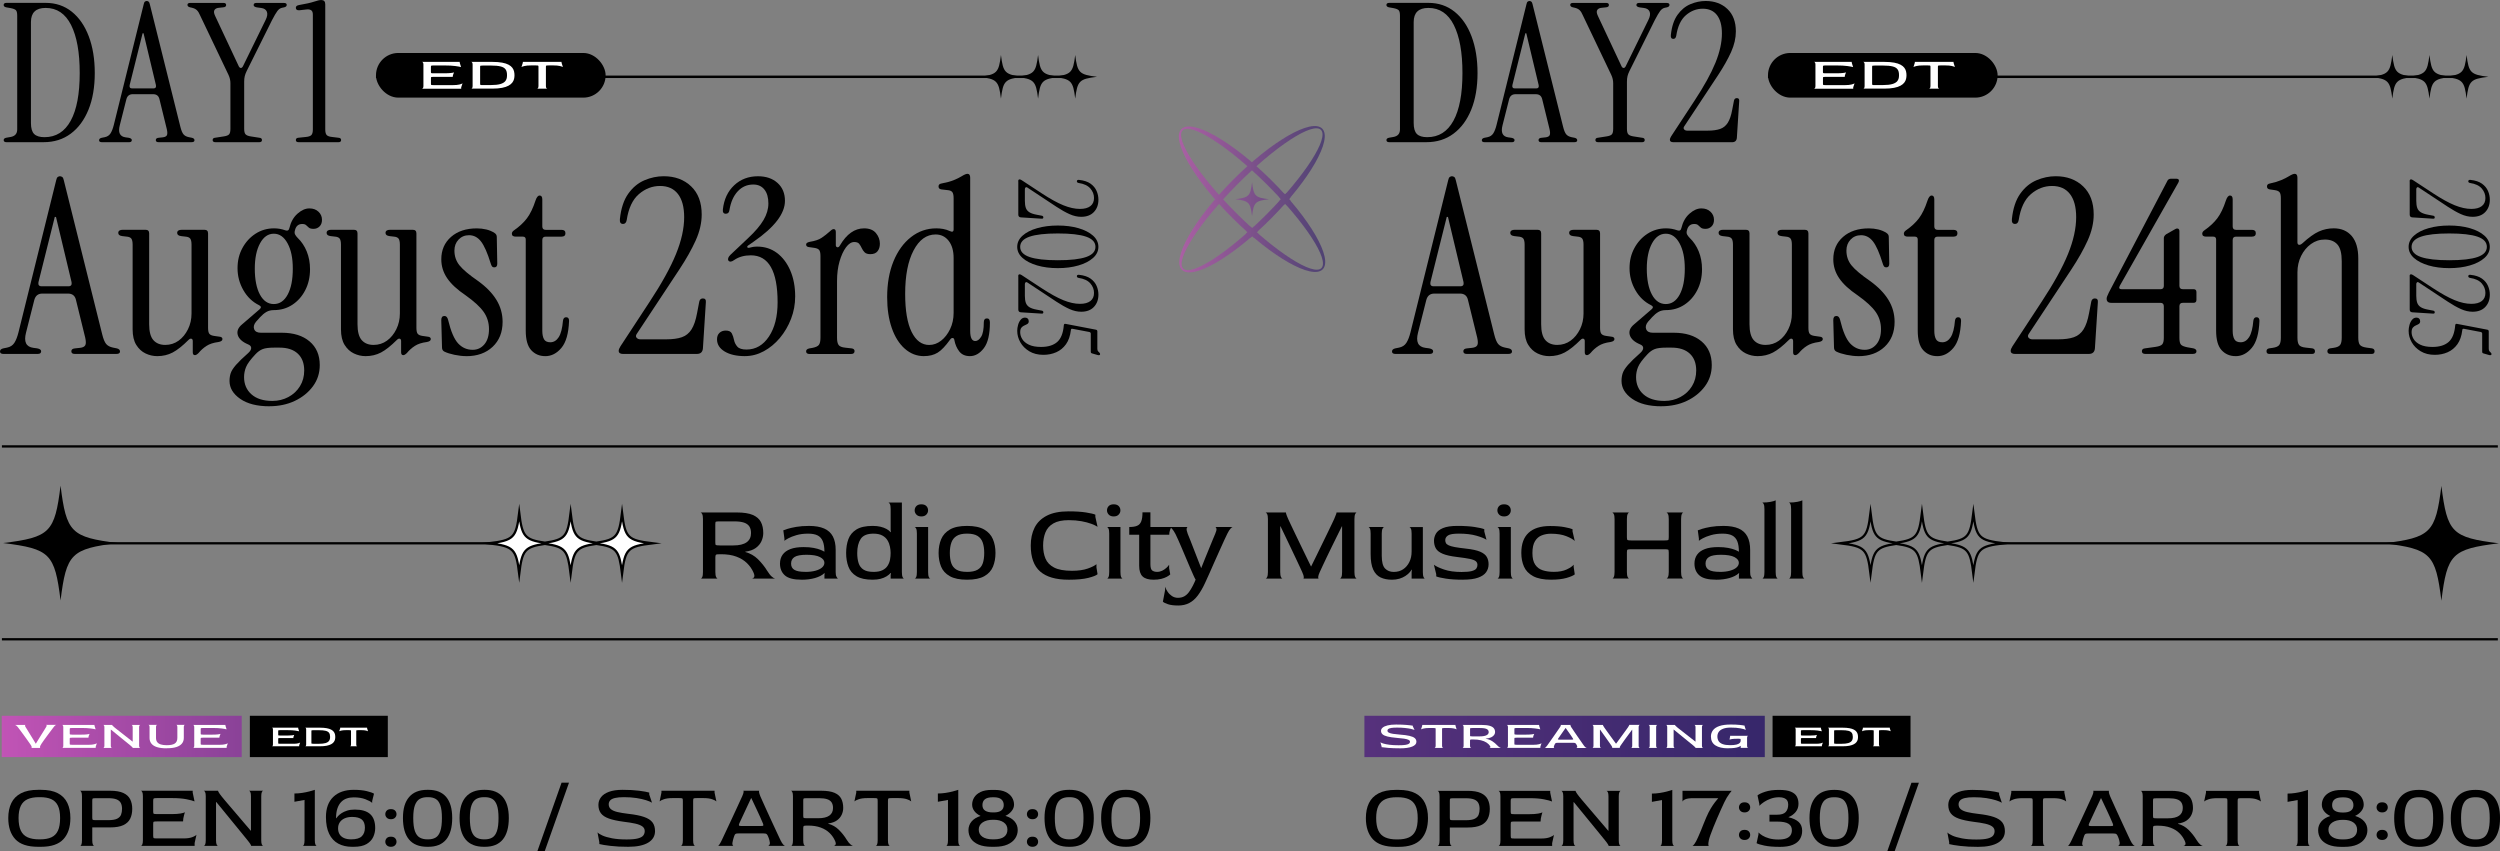 <?xml version="1.0" encoding="UTF-8"?>
<svg id="_レイヤー_2" data-name="レイヤー 2" xmlns="http://www.w3.org/2000/svg" xmlns:xlink="http://www.w3.org/1999/xlink" viewBox="0 0 1088.22 370.63">
  <rect x="0" y="0" width="1088.22" height="370.63" fill="#808080" stroke="none"/>
  <defs>
    <style>
      .cls-1, .cls-2, .cls-3 {
        fill: none;
      }

      .cls-2, .cls-4 {
        stroke-width: 1px;
      }

      .cls-2, .cls-4, .cls-3 {
        stroke: #000;
        stroke-miterlimit: 10;
      }

      .cls-5 {
        fill: url(#_名称未設定グラデーション_7);
      }

      .cls-6 {
        clip-path: url(#clippath-3);
      }

      .cls-7 {
        clip-path: url(#clippath-2);
      }

      .cls-8, .cls-4 {
        fill: #fff;
      }

      .cls-9 {
        fill: url(#_名称未設定グラデーション_7-9);
      }

      .cls-10 {
        fill: url(#_名称未設定グラデーション_7-3);
      }

      .cls-11 {
        fill: url(#_名称未設定グラデーション_7-7);
      }

      .cls-12 {
        fill: url(#_名称未設定グラデーション_7-4);
      }

      .cls-13 {
        fill: url(#_名称未設定グラデーション_7-8);
      }

      .cls-14 {
        fill: url(#_名称未設定グラデーション_7-5);
      }

      .cls-15 {
        fill: url(#_名称未設定グラデーション_7-6);
      }

      .cls-16 {
        fill: url(#_名称未設定グラデーション_7-2);
      }

      .cls-3 {
        stroke-width: 1.07px;
      }

      .cls-17 {
        opacity: .7;
      }
    </style>
    <linearGradient id="_名称未設定グラデーション_7" data-name="名称未設定グラデーション 7" x1="-1.12" y1="320.57" x2="262.2" y2="320.57" gradientUnits="userSpaceOnUse">
      <stop offset="0" stop-color="#c254b6"/>
      <stop offset="1" stop-color="#37276b"/>
    </linearGradient>
    <linearGradient id="_名称未設定グラデーション_7-2" data-name="名称未設定グラデーション 7" x1="13.3" x2="763.83" xlink:href="#_名称未設定グラデーション_7"/>
    <clipPath id="clippath-2">
      <path class="cls-1" d="M547.69,100.34c-.65-.57-1.31-1.16-1.97-1.76h-1.35c-.66.61-1.31,1.2-1.96,1.77v1.49c.67.59,1.33,1.17,2,1.73h1.31c.66-.58,1.32-1.16,1.98-1.75v-1.49Z"/>
    </clipPath>
    <linearGradient id="_名称未設定グラデーション_7-3" data-name="名称未設定グラデーション 7" x1="510.88" y1="86.72" x2="578.13" y2="86.72" xlink:href="#_名称未設定グラデーション_7"/>
    <linearGradient id="_名称未設定グラデーション_7-4" data-name="名称未設定グラデーション 7" x1="510.88" y1="86.72" x2="578.13" y2="86.72" xlink:href="#_名称未設定グラデーション_7"/>
    <clipPath id="clippath-3">
      <path class="cls-1" d="M561.86,86.01c-.57-.66-1.15-1.32-1.75-1.98h-1.49c-.57.66-1.16,1.32-1.76,1.98v1.35c.61.66,1.2,1.31,1.78,1.96h1.49c.59-.67,1.17-1.33,1.73-2v-1.31Z"/>
    </clipPath>
    <linearGradient id="_名称未設定グラデーション_7-5" data-name="名称未設定グラデーション 7" x1="510.88" y1="86.72" x2="578.13" y2="86.72" xlink:href="#_名称未設定グラデーション_7"/>
    <linearGradient id="_名称未設定グラデーション_7-6" data-name="名称未設定グラデーション 7" x1="510.88" y1="86.72" x2="578.13" y2="86.72" xlink:href="#_名称未設定グラデーション_7"/>
    <linearGradient id="_名称未設定グラデーション_7-7" data-name="名称未設定グラデーション 7" x1="510.88" y1="86.72" x2="578.13" y2="86.72" xlink:href="#_名称未設定グラデーション_7"/>
    <linearGradient id="_名称未設定グラデーション_7-8" data-name="名称未設定グラデーション 7" x1="510.88" y1="86.72" x2="578.13" y2="86.72" xlink:href="#_名称未設定グラデーション_7"/>
    <linearGradient id="_名称未設定グラデーション_7-9" data-name="名称未設定グラデーション 7" x1="510.88" y1="86.72" x2="578.13" y2="86.72" xlink:href="#_名称未設定グラデーション_7"/>
  </defs>
  <g id="date_place">
    <g>
      <g>
        <path d="M607.55,368.63c-4.58,0-7.9-1.1-9.94-3.3-2.04-2.2-3.06-5.27-3.06-9.22,0-2.53.45-4.71,1.34-6.54.89-1.83,2.29-3.24,4.2-4.24,1.91-1,4.39-1.5,7.46-1.5h1.24c3.01,0,5.46.49,7.34,1.48,1.88.99,3.26,2.4,4.14,4.24.88,1.84,1.32,4.02,1.32,6.56,0,3.94-1.01,7.02-3.04,9.22-2.03,2.2-5.28,3.3-9.76,3.3h-1.24ZM607.95,365.39h.44c2,0,3.64-.29,4.92-.88,1.28-.59,2.23-1.55,2.86-2.9.63-1.35.94-3.18.94-5.5s-.32-4.06-.96-5.38-1.6-2.27-2.88-2.84c-1.28-.57-2.91-.86-4.88-.86h-.44c-2,0-3.66.29-4.98.88-1.32.59-2.31,1.55-2.96,2.88-.65,1.33-.98,3.11-.98,5.32s.33,4.12.98,5.48c.65,1.36,1.65,2.33,2.98,2.92,1.33.59,2.98.88,4.96.88Z"/>
        <path d="M625.82,368.23c.19,0,.37-.19.54-.56.17-.37.26-.99.26-1.84v-19.19c0-.85-.09-1.46-.28-1.82-.19-.36-.37-.55-.56-.58h13.11c2.43,0,4.34.33,5.74.98,1.4.65,2.39,1.57,2.98,2.76.59,1.19.88,2.57.88,4.14,0,1.65-.3,3.09-.9,4.3-.6,1.21-1.6,2.15-3,2.8-1.4.65-3.3.98-5.7.98h-7.8v5.64c0,.85.09,1.47.28,1.84.19.37.37.56.56.56h-6.12ZM632.73,357.03h5.32c1.73,0,3.02-.21,3.88-.64.85-.43,1.42-1.01,1.7-1.76.28-.75.42-1.59.42-2.52,0-.99-.17-1.83-.52-2.52-.35-.69-.95-1.22-1.82-1.58-.87-.36-2.09-.54-3.66-.54h-5.32c-.83,0-1.31.05-1.44.14-.13.09-.2.41-.2.94v7.36c0,.53.07.85.2.96.13.11.61.16,1.44.16Z"/>
        <path d="M652.28,368.23c.19,0,.37-.19.56-.56.19-.37.28-.99.28-1.84v-19.19c0-.85-.09-1.46-.28-1.82-.19-.36-.37-.55-.56-.58h22.51v.8l.8,3.84c-.67-.29-1.84-.61-3.52-.94-1.68-.33-3.71-.5-6.08-.5h-6.76c-.8,0-1.27.06-1.42.18-.15.12-.22.46-.22,1.02v4.56c0,.59.07.93.22,1.04.15.11.61.16,1.38.16h6.6c1.55,0,2.79-.09,3.74-.26.95-.17,1.57-.35,1.86-.54-.11.35-.23.76-.36,1.24-.13.48-.24.96-.32,1.44-.08.48-.12.92-.12,1.32h-11.39c-.77,0-1.23.05-1.38.14-.15.09-.22.45-.22,1.06v4.96c0,.61.07.97.2,1.08.13.11.6.16,1.4.16h11.63c1.55,0,2.79-.18,3.74-.54.95-.36,1.57-.71,1.86-1.06l-.8,3.6v1.24h-23.35Z"/>
        <path d="M679.63,368.23c.19,0,.37-.19.56-.56.19-.37.28-.99.28-1.84v-19.19c0-.85-.09-1.46-.28-1.82-.19-.36-.37-.55-.56-.58h6.2c-.03.08.07.32.3.72.23.4.65.99,1.26,1.76.19.24.58.72,1.18,1.44.6.72,1.35,1.61,2.26,2.66.91,1.05,1.89,2.2,2.94,3.44,1.05,1.24,2.12,2.49,3.2,3.76,1.08,1.27,2.11,2.47,3.1,3.62h.08v-14.99c0-.85-.09-1.46-.28-1.82-.19-.36-.37-.55-.56-.58h6.16c-.19,0-.37.19-.56.56-.19.37-.28,1-.28,1.88v19.15c0,.85.09,1.47.28,1.84.19.37.37.56.56.56h-5.24c.03-.08-.08-.33-.32-.74-.24-.41-.67-.99-1.28-1.74-.4-.51-.98-1.22-1.74-2.14-.76-.92-1.62-1.97-2.58-3.16-.96-1.19-1.98-2.43-3.06-3.74-1.08-1.31-2.15-2.61-3.2-3.92-1.05-1.31-2.05-2.52-2.98-3.64h-.12v16.67c0,.85.09,1.47.28,1.84.19.37.37.56.56.56h-6.16Z"/>
        <path d="M722.65,368.23c.19,0,.37-.19.54-.56.17-.37.26-.99.26-1.84v-17.59l-4.4.8v-3.6c1.09,0,2.21-.09,3.34-.26,1.13-.17,2.19-.39,3.16-.64.97-.25,1.77-.49,2.38-.7v21.99c0,.85.09,1.47.28,1.84.19.37.37.56.56.56h-6.12Z"/>
        <path d="M736.72,368.23c.16-.03.45-.33.88-.9.43-.57.95-1.55,1.56-2.94.43-.93.83-1.86,1.2-2.78.37-.92.75-1.86,1.12-2.82.37-.96.79-1.96,1.24-3,.67-1.55,1.33-2.85,1.98-3.92.65-1.07,1.25-1.95,1.8-2.66.55-.71,1.01-1.27,1.38-1.7v-.08h-10.71c-1.73,0-2.97.18-3.7.54-.73.36-1.1.71-1.1,1.06v-4.8h21.39c-.24.27-.57.69-.98,1.26-.41.57-.81,1.17-1.18,1.78-.24.37-.58,1.02-1.02,1.94-.44.92-.93,1.99-1.48,3.2-.55,1.21-1.11,2.49-1.68,3.82-.57,1.33-1.11,2.63-1.62,3.88-.51,1.25-.93,2.37-1.28,3.36-.35.99-.57,1.73-.68,2.24-.19.93-.26,1.59-.22,1.96.04.37.11.56.22.56h-7.12Z"/>
        <path d="M759.39,353.64c-.77,0-1.37-.22-1.8-.66-.43-.44-.64-.95-.64-1.54s.21-1.13.62-1.56c.41-.43,1.02-.64,1.82-.64s1.41.21,1.82.64c.41.43.62.95.62,1.56s-.21,1.1-.64,1.54c-.43.44-1.03.66-1.8.66ZM759.39,365.63c-.77,0-1.37-.22-1.8-.66-.43-.44-.64-.95-.64-1.54s.21-1.13.62-1.56c.41-.43,1.02-.64,1.82-.64s1.41.21,1.82.64c.41.43.62.95.62,1.56s-.21,1.1-.64,1.54c-.43.44-1.03.66-1.8.66Z"/>
        <path d="M774.78,368.63c-2.72,0-4.94-.18-6.68-.54-1.73-.36-2.89-.71-3.48-1.06l.84-3.88v-.8c.37.43.95.88,1.72,1.36.77.48,1.74.89,2.9,1.22,1.16.33,2.49.5,3.98.5s2.59-.16,3.46-.48c.87-.32,1.49-.79,1.88-1.4.39-.61.58-1.35.58-2.2,0-1.23-.49-2.15-1.48-2.78-.99-.63-2.61-.94-4.88-.94h-3.4v-3h3.4c1.73,0,2.96-.39,3.68-1.18.72-.79,1.08-1.87,1.08-3.26,0-.69-.15-1.27-.44-1.74-.29-.47-.73-.82-1.32-1.06-.59-.24-1.32-.36-2.2-.36-1.25,0-2.45.2-3.58.6-1.13.4-2.13.89-2.98,1.46-.85.57-1.53,1.13-2.04,1.66v-.8l-.8-3.72c.61-.53,1.73-1.07,3.36-1.6,1.63-.53,3.61-.8,5.96-.8s3.97.25,5.2.76c1.23.51,2.09,1.21,2.58,2.12.49.91.74,1.96.74,3.16,0,1.39-.41,2.57-1.22,3.56-.81.99-1.85,1.73-3.1,2.24v.08c1.92.43,3.38,1.11,4.4,2.04,1.01.93,1.52,2.21,1.52,3.84,0,1.33-.32,2.53-.96,3.6-.64,1.07-1.67,1.9-3.1,2.5-1.43.6-3.3.9-5.62.9Z"/>
        <path d="M798.25,368.63c-3.54,0-6.2-1.06-7.96-3.18-1.76-2.12-2.64-5.23-2.64-9.34s.89-7.04,2.68-9.14c1.79-2.09,4.42-3.14,7.92-3.14h.44c3.44,0,6.03,1.04,7.78,3.12,1.75,2.08,2.62,5.13,2.62,9.16s-.87,7.22-2.62,9.34c-1.75,2.12-4.34,3.18-7.78,3.18h-.44ZM798.25,365.39h.44c1.25,0,2.32-.26,3.2-.78.88-.52,1.55-1.45,2.02-2.8.47-1.35.7-3.24.7-5.7s-.23-4.26-.7-5.58c-.47-1.32-1.14-2.23-2.02-2.74-.88-.51-1.95-.76-3.2-.76h-.44c-1.28,0-2.37.25-3.28.76-.91.51-1.61,1.41-2.1,2.72-.49,1.31-.74,3.17-.74,5.6s.25,4.39.74,5.74c.49,1.35,1.2,2.27,2.12,2.78.92.51,2.01.76,3.26.76Z"/>
        <path d="M821.48,370.63l10.55-29.91h3.24l-10.59,29.91h-3.2Z"/>
        <path d="M861.02,368.63c-2.91,0-5.48-.13-7.72-.4-2.24-.27-3.85-.53-4.84-.8v-.8l-.8-4.28c.37.43,1.09.88,2.14,1.36,1.05.48,2.46.89,4.22,1.22,1.76.33,3.85.5,6.28.5,2.19,0,3.84-.15,4.98-.46,1.13-.31,1.91-.73,2.32-1.28.41-.55.62-1.18.62-1.9,0-.85-.35-1.53-1.04-2.04-.69-.51-1.73-.91-3.1-1.22-1.37-.31-3.07-.58-5.1-.82-2.64-.35-4.76-.81-6.36-1.38-1.6-.57-2.76-1.34-3.48-2.3-.72-.96-1.08-2.17-1.08-3.64,0-1.25.38-2.37,1.14-3.36.76-.99,1.91-1.77,3.46-2.34,1.55-.57,3.52-.86,5.92-.86,2.77,0,5.18.13,7.24.4,2.05.27,3.5.53,4.36.8v.8l1.2,3.6c-.56-.35-1.42-.71-2.58-1.08-1.16-.37-2.55-.69-4.18-.94-1.63-.25-3.44-.38-5.44-.38-1.65,0-2.97.12-3.94.36-.97.24-1.67.59-2.08,1.06-.41.47-.62,1.03-.62,1.7,0,.88.33,1.59.98,2.12.65.53,1.61.95,2.88,1.24,1.27.29,2.8.55,4.62.76,2.88.32,5.17.77,6.88,1.36,1.71.59,2.93,1.37,3.68,2.36.75.99,1.12,2.27,1.12,3.84,0,1.04-.25,1.98-.74,2.82-.49.84-1.23,1.56-2.22,2.16-.99.6-2.21,1.05-3.66,1.36-1.45.31-3.14.46-5.06.46Z"/>
        <path d="M883.97,368.23c.19,0,.37-.19.56-.56.19-.37.28-.99.28-1.84v-17.19c0-.59-.07-.93-.2-1.04-.13-.11-.6-.16-1.4-.16h-2.92c-1.55,0-2.79.17-3.74.5-.95.33-1.57.65-1.86.94l.8-3.84v-.8h23.11v.8l.8,3.84c-.29-.29-.91-.61-1.86-.94-.95-.33-2.19-.5-3.74-.5h-2.88c-.83,0-1.31.05-1.44.16-.13.11-.2.45-.2,1.04v17.19c0,.85.09,1.47.28,1.84.19.37.37.56.56.56h-6.16Z"/>
        <path d="M900.12,368.23c.11,0,.29-.19.56-.56.27-.37.61-1,1.04-1.88.19-.4.51-1.08.96-2.04.45-.96.99-2.09,1.6-3.4.61-1.31,1.25-2.67,1.92-4.1.67-1.43,1.3-2.79,1.9-4.1.6-1.31,1.13-2.45,1.58-3.44.45-.99.77-1.68.96-2.08.37-.85.57-1.47.6-1.84.03-.37-.03-.56-.16-.56h7c-.11,0-.15.19-.12.56.03.37.21.99.56,1.84.19.4.49,1.09.92,2.06.43.97.94,2.11,1.54,3.42.6,1.31,1.22,2.66,1.86,4.06.64,1.4,1.27,2.75,1.88,4.06.61,1.31,1.15,2.45,1.6,3.44.45.99.79,1.69,1,2.12.43.88.82,1.51,1.18,1.88.36.37.63.56.82.56h-7.4c.27-.05.49-.27.66-.64.17-.37.14-.97-.1-1.8-.05-.21-.15-.52-.28-.92-.13-.4-.25-.69-.36-.88-.16-.37-.32-.64-.48-.8s-.37-.27-.62-.32c-.25-.05-.61-.08-1.06-.08h-10.23c-.51,0-.91.02-1.2.06-.29.04-.51.14-.66.3-.15.16-.29.43-.42.8-.11.32-.21.64-.32.96-.11.32-.19.61-.24.88-.24.88-.31,1.51-.2,1.88.11.37.25.56.44.56h-6.72ZM910.47,359.59h8.04c.77,0,1.2-.07,1.28-.2.08-.13.04-.43-.12-.88-.35-.85-.75-1.78-1.2-2.78-.45-1-.91-2-1.38-3-.47-1-.92-1.96-1.36-2.88-.44-.92-.82-1.73-1.14-2.42h-.08c-.56,1.17-1.13,2.39-1.72,3.66-.59,1.27-1.14,2.45-1.66,3.56-.52,1.11-1.1,2.35-1.74,3.74-.19.43-.25.73-.18.92.07.19.49.28,1.26.28Z"/>
        <path d="M931.9,368.23c.19,0,.37-.19.54-.56.17-.37.26-.99.26-1.84v-19.19c0-.85-.09-1.46-.28-1.82-.19-.36-.37-.55-.56-.58h13.11c2.48,0,4.41.3,5.8.9,1.39.6,2.36,1.45,2.94,2.56.57,1.11.86,2.45.86,4.02,0,.99-.21,1.96-.64,2.92-.43.96-1.11,1.79-2.06,2.48-.95.69-2.22,1.15-3.82,1.36v.12c1.79.48,3.32,1.36,4.62,2.64,1.29,1.28,2.41,2.68,3.34,4.2.61.99,1.17,1.69,1.68,2.12.51.43.89.65,1.16.68h-8.4c.32-.03.58-.21.78-.54.2-.33.13-.89-.22-1.66-.56-1.28-1.35-2.42-2.38-3.42-1.03-1-2.31-1.79-3.86-2.36-1.55-.57-3.39-.86-5.52-.86h-.44c-.83,0-1.31.07-1.44.2-.13.13-.2.47-.2,1v5.24c0,.85.09,1.47.28,1.84.19.37.37.56.56.56h-6.12ZM938.82,356.2h4.92c2.13,0,3.73-.38,4.8-1.14,1.07-.76,1.6-1.87,1.6-3.34,0-.99-.21-1.79-.62-2.42-.41-.63-1.06-1.09-1.94-1.38-.88-.29-2.03-.44-3.44-.44h-5.32c-.83,0-1.31.04-1.44.12-.13.08-.2.39-.2.92v6.6c0,.53.07.85.2.94.13.09.61.14,1.44.14Z"/>
        <path d="M968.72,368.23c.19,0,.37-.19.56-.56.19-.37.28-.99.28-1.84v-17.19c0-.59-.07-.93-.2-1.04-.13-.11-.6-.16-1.4-.16h-2.92c-1.55,0-2.79.17-3.74.5-.95.33-1.57.65-1.86.94l.8-3.84v-.8h23.11v.8l.8,3.84c-.29-.29-.91-.61-1.86-.94-.95-.33-2.19-.5-3.74-.5h-2.88c-.83,0-1.31.05-1.44.16-.13.11-.2.45-.2,1.04v17.19c0,.85.09,1.47.28,1.84.19.37.37.56.56.56h-6.16Z"/>
        <path d="M999.35,368.23c.19,0,.37-.19.54-.56.17-.37.26-.99.26-1.84v-17.59l-4.4.8v-3.6c1.09,0,2.21-.09,3.34-.26,1.13-.17,2.19-.39,3.16-.64.97-.25,1.77-.49,2.38-.7v21.99c0,.85.09,1.47.28,1.84.19.37.37.56.56.56h-6.12Z"/>
        <path d="M1019.18,368.63c-2.29,0-4.19-.32-5.7-.96-1.51-.64-2.62-1.51-3.34-2.6-.72-1.09-1.08-2.33-1.08-3.72s.46-2.69,1.38-3.76c.92-1.07,2.19-1.85,3.82-2.36v-.08c-1.12-.53-2-1.23-2.64-2.08-.64-.85-.96-1.79-.96-2.8,0-1.09.29-2.13.88-3.1.59-.97,1.51-1.77,2.76-2.38,1.25-.61,2.88-.92,4.88-.92h1.24c2,0,3.62.31,4.86.92,1.24.61,2.15,1.41,2.74,2.38.59.97.88,2.01.88,3.1,0,1.01-.36,1.96-1.08,2.84-.72.88-1.59,1.55-2.6,2v.08c1.71.53,3.01,1.33,3.92,2.4.91,1.07,1.36,2.32,1.36,3.76,0,1.33-.37,2.55-1.12,3.66-.75,1.11-1.87,1.99-3.36,2.64-1.49.65-3.36.98-5.6.98h-1.24ZM1019.66,365.39h.44c2,0,3.48-.37,4.46-1.1.97-.73,1.46-1.78,1.46-3.14s-.55-2.41-1.64-3.16c-1.09-.75-2.52-1.12-4.28-1.12h-.44c-1.81,0-3.29.38-4.42,1.14-1.13.76-1.7,1.81-1.7,3.14s.53,2.37,1.6,3.12c1.07.75,2.57,1.12,4.52,1.12ZM1019.66,353.68h.44c1.41,0,2.49-.27,3.22-.82.73-.55,1.1-1.34,1.1-2.38s-.35-1.87-1.04-2.48c-.69-.61-1.79-.92-3.28-.92h-.44c-1.55,0-2.69.29-3.42.86-.73.57-1.1,1.42-1.1,2.54s.4,1.93,1.2,2.44c.8.51,1.91.76,3.32.76Z"/>
        <path d="M1036.93,353.64c-.77,0-1.37-.22-1.8-.66-.43-.44-.64-.95-.64-1.54s.21-1.13.62-1.56c.41-.43,1.02-.64,1.82-.64s1.41.21,1.82.64c.41.43.62.95.62,1.56s-.21,1.1-.64,1.54c-.43.44-1.03.66-1.8.66ZM1036.93,365.63c-.77,0-1.37-.22-1.8-.66-.43-.44-.64-.95-.64-1.54s.21-1.13.62-1.56c.41-.43,1.02-.64,1.82-.64s1.41.21,1.82.64c.41.43.62.95.62,1.56s-.21,1.1-.64,1.54c-.43.44-1.03.66-1.8.66Z"/>
        <path d="M1052.76,368.63c-3.54,0-6.2-1.06-7.96-3.18-1.76-2.12-2.64-5.23-2.64-9.34s.89-7.04,2.68-9.14c1.79-2.09,4.42-3.14,7.92-3.14h.44c3.44,0,6.03,1.04,7.78,3.12,1.75,2.08,2.62,5.13,2.62,9.16s-.87,7.22-2.62,9.34c-1.75,2.12-4.34,3.18-7.78,3.18h-.44ZM1052.76,365.39h.44c1.25,0,2.32-.26,3.2-.78.88-.52,1.55-1.45,2.02-2.8.47-1.35.7-3.24.7-5.7s-.23-4.26-.7-5.58c-.47-1.32-1.14-2.23-2.02-2.74-.88-.51-1.95-.76-3.2-.76h-.44c-1.28,0-2.37.25-3.28.76-.91.51-1.61,1.41-2.1,2.72-.49,1.31-.74,3.17-.74,5.6s.25,4.39.74,5.74c.49,1.35,1.2,2.27,2.12,2.78.92.51,2.01.76,3.26.76Z"/>
        <path d="M1077.39,368.63c-3.54,0-6.2-1.06-7.96-3.18-1.76-2.12-2.64-5.23-2.64-9.34s.89-7.04,2.68-9.14c1.79-2.09,4.42-3.14,7.92-3.14h.44c3.44,0,6.03,1.04,7.78,3.12,1.75,2.08,2.62,5.13,2.62,9.16s-.87,7.22-2.62,9.34c-1.75,2.12-4.34,3.18-7.78,3.18h-.44ZM1077.39,365.39h.44c1.25,0,2.32-.26,3.2-.78.88-.52,1.55-1.45,2.02-2.8.47-1.35.7-3.24.7-5.7s-.23-4.26-.7-5.58c-.47-1.32-1.14-2.23-2.02-2.74-.88-.51-1.95-.76-3.2-.76h-.44c-1.28,0-2.37.25-3.28.76-.91.51-1.61,1.41-2.1,2.72-.49,1.31-.74,3.17-.74,5.6s.25,4.39.74,5.74c.49,1.35,1.2,2.27,2.12,2.78.92.51,2.01.76,3.26.76Z"/>
      </g>
      <g>
        <rect class="cls-5" x=".75" y="311.57" width="104.47" height="17.99"/>
        <rect x="108.76" y="311.57" width="60.05" height="17.99"/>
        <g>
          <path class="cls-8" d="M13.57,325.57c.12,0,.2-.08.24-.23.04-.16-.04-.42-.24-.78-.07-.12-.23-.38-.5-.76-.27-.38-.59-.85-.98-1.39-.38-.55-.79-1.12-1.23-1.72-.43-.6-.86-1.18-1.27-1.74-.41-.56-.77-1.05-1.09-1.47-.32-.42-.54-.72-.68-.89-.28-.36-.54-.62-.76-.78s-.4-.25-.51-.26h4.64c-.15,0-.25.08-.3.23-.05.16.05.42.3.8.1.14.26.4.49.77s.49.8.8,1.31c.31.51.64,1.05,1,1.63.36.58.72,1.17,1.08,1.76.36.6.7,1.16,1.01,1.68h.03c.32-.53.66-1.1,1.03-1.7.37-.6.73-1.19,1.1-1.78.37-.59.71-1.14,1.03-1.65.32-.51.59-.94.81-1.3.23-.36.38-.61.46-.76.23-.36.33-.61.28-.77-.05-.16-.14-.23-.28-.23h4.48c-.1,0-.25.08-.46.23-.21.15-.45.4-.71.76-.12.16-.33.44-.64.84-.31.41-.67.89-1.08,1.44-.41.55-.84,1.12-1.28,1.72-.44.6-.86,1.17-1.25,1.71-.39.55-.73,1.02-1,1.44-.28.41-.45.7-.51.87-.15.37-.21.63-.18.78.03.16.09.23.18.23h-4.01Z"/>
          <path class="cls-8" d="M27.02,325.57c.12,0,.23-.08.35-.23.12-.16.18-.41.18-.77v-8.02c0-.36-.06-.61-.18-.76-.12-.15-.23-.23-.35-.24h14.11v.33l.5,1.6c-.42-.12-1.15-.25-2.2-.39-1.05-.14-2.32-.21-3.81-.21h-4.23c-.5,0-.8.02-.89.07-.09.05-.14.19-.14.43v1.9c0,.24.05.39.14.43.09.04.38.07.86.07h4.13c.97,0,1.75-.04,2.34-.11.59-.07.98-.15,1.17-.23-.07.14-.14.32-.23.52-.08.2-.15.4-.2.6s-.08.38-.08.55h-7.14c-.48,0-.77.02-.86.06-.09.04-.14.19-.14.44v2.07c0,.26.04.41.13.45.08.04.38.07.88.07h7.29c.97,0,1.75-.08,2.34-.23.59-.15.98-.3,1.17-.44l-.5,1.5v.52h-14.63Z"/>
          <path class="cls-8" d="M44.91,325.57c.12,0,.23-.08.35-.23.12-.16.18-.41.18-.77v-8.02c0-.36-.06-.61-.18-.76-.12-.15-.23-.23-.35-.24h3.88s.05.13.19.3c.14.17.4.41.79.73.12.1.36.3.74.6.38.3.85.67,1.42,1.11.57.44,1.18.92,1.84,1.44.66.52,1.33,1.04,2,1.57.68.53,1.32,1.03,1.94,1.51h.05v-6.26c0-.36-.06-.61-.18-.76-.12-.15-.23-.23-.35-.24h3.86c-.12,0-.23.08-.35.23-.12.16-.18.42-.18.79v8c0,.36.06.61.18.77.12.16.23.23.35.23h-3.28s-.05-.14-.2-.31c-.15-.17-.42-.41-.8-.73-.25-.21-.61-.51-1.09-.89s-1.01-.82-1.62-1.32c-.6-.5-1.24-1.02-1.92-1.56-.68-.55-1.34-1.09-2-1.64-.66-.55-1.28-1.05-1.87-1.52h-.08v6.97c0,.36.06.61.18.77.12.16.23.23.35.23h-3.86Z"/>
          <path class="cls-8" d="M72.45,325.73c-1.69,0-3.07-.18-4.16-.53-1.09-.36-1.89-.87-2.41-1.55-.52-.67-.78-1.48-.78-2.41v-4.71c0-.36-.05-.61-.16-.76-.11-.15-.22-.23-.34-.23h3.81c-.12.01-.23.09-.34.23-.11.14-.16.4-.16.75v4.68c0,.78.18,1.4.55,1.86.37.46.89.8,1.58,1,.68.21,1.49.31,2.43.31h.28c.72,0,1.35-.06,1.9-.17.55-.11,1.02-.29,1.4-.53.38-.24.67-.57.86-.98.19-.41.29-.9.29-1.5v-4.68c0-.36-.05-.61-.16-.76-.11-.15-.22-.23-.34-.23h3.81c-.12.01-.23.09-.34.24-.11.15-.16.4-.16.76v4.69c0,.94-.26,1.74-.79,2.41-.53.67-1.33,1.19-2.41,1.55-1.08.36-2.45.53-4.12.53h-.25Z"/>
          <path class="cls-8" d="M84.02,325.57c.12,0,.23-.08.35-.23.12-.16.18-.41.18-.77v-8.02c0-.36-.06-.61-.18-.76-.12-.15-.23-.23-.35-.24h14.11v.33l.5,1.6c-.42-.12-1.15-.25-2.2-.39-1.05-.14-2.32-.21-3.81-.21h-4.23c-.5,0-.8.02-.89.07-.09.05-.14.19-.14.43v1.9c0,.24.05.39.14.43.09.04.38.07.86.07h4.13c.97,0,1.75-.04,2.34-.11.59-.07.98-.15,1.17-.23-.07.14-.14.32-.23.52-.08.2-.15.4-.2.6s-.08.38-.08.55h-7.14c-.48,0-.77.02-.86.06-.09.04-.14.19-.14.44v2.07c0,.26.04.41.13.45.08.04.38.07.88.07h7.29c.97,0,1.75-.08,2.34-.23.59-.15.98-.3,1.17-.44l-.5,1.5v.52h-14.63Z"/>
        </g>
      </g>
      <rect class="cls-16" x="593.91" y="311.57" width="174.28" height="17.99"/>
      <rect x="771.58" y="311.57" width="60.05" height="17.99"/>
      <g>
        <path class="cls-8" d="M609.26,325.73c-1.82,0-3.43-.06-4.84-.17-1.4-.11-2.41-.22-3.03-.33v-.33l-.5-1.79c.23.18.68.37,1.34.57.66.2,1.54.37,2.64.51,1.1.14,2.41.21,3.93.21,1.37,0,2.41-.06,3.12-.19.71-.13,1.19-.31,1.45-.53.26-.23.39-.49.39-.79,0-.36-.22-.64-.65-.85-.43-.21-1.08-.38-1.94-.51-.86-.13-1.93-.24-3.19-.34-1.65-.14-2.98-.34-3.98-.58-1-.24-1.73-.56-2.18-.96s-.68-.91-.68-1.52c0-.52.24-.99.71-1.4.48-.41,1.2-.74,2.17-.98.97-.24,2.2-.36,3.71-.36,1.74,0,3.25.06,4.53.17,1.29.11,2.2.22,2.73.33v.33l.75,1.5c-.35-.14-.89-.29-1.62-.45-.73-.16-1.6-.29-2.62-.39-1.02-.11-2.15-.16-3.41-.16-1.04,0-1.86.05-2.47.15-.61.1-1.04.25-1.3.44-.26.2-.39.43-.39.71,0,.37.2.66.61.89.41.22,1.01.4,1.8.52.79.12,1.76.23,2.89.32,1.8.13,3.24.32,4.31.57,1.07.25,1.84.57,2.3.99.47.41.7.95.7,1.6,0,.43-.15.83-.46,1.18-.31.35-.77.65-1.39.9-.62.25-1.38.44-2.29.57-.91.13-1.97.19-3.17.19Z"/>
        <path class="cls-8" d="M624.39,325.57c.12,0,.23-.08.35-.23.12-.16.18-.41.18-.77v-7.18c0-.24-.04-.39-.13-.43-.08-.04-.38-.07-.88-.07h-1.83c-.97,0-1.75.07-2.34.21-.59.14-.98.27-1.17.39l.5-1.6v-.33h14.48v.33l.5,1.6c-.18-.12-.57-.25-1.17-.39-.59-.14-1.37-.21-2.34-.21h-1.8c-.52,0-.82.02-.9.07-.08.04-.13.19-.13.43v7.18c0,.36.06.61.18.77.12.16.23.23.35.23h-3.86Z"/>
        <path class="cls-8" d="M636.59,325.57c.12,0,.23-.08.34-.23.11-.16.16-.41.16-.77v-8.02c0-.36-.06-.61-.18-.76-.12-.15-.23-.23-.35-.24h8.22c1.55,0,2.76.13,3.63.38.87.25,1.48.61,1.84,1.07.36.46.54,1.02.54,1.68,0,.41-.13.82-.4,1.22-.27.4-.7.75-1.29,1.04-.59.29-1.39.48-2.39.57v.05c1.12.2,2.08.57,2.89,1.1.81.53,1.51,1.12,2.09,1.75.38.41.73.71,1.05.89.32.18.56.27.73.28h-5.26c.2-.01.36-.09.49-.23.13-.14.08-.37-.14-.69-.35-.53-.85-1.01-1.49-1.43-.64-.42-1.45-.75-2.42-.99-.97-.24-2.12-.36-3.46-.36h-.28c-.52,0-.82.03-.9.08-.08.06-.13.2-.13.42v2.19c0,.36.06.61.18.77.12.16.23.23.35.23h-3.83ZM640.93,320.54h3.08c1.34,0,2.34-.16,3.01-.48.67-.32,1-.78,1-1.39,0-.41-.13-.75-.39-1.01-.26-.26-.66-.45-1.22-.58-.55-.12-1.27-.18-2.15-.18h-3.33c-.52,0-.82.02-.9.05-.08.03-.13.16-.13.38v2.76c0,.22.04.35.13.39.08.04.38.06.9.06Z"/>
        <path class="cls-8" d="M655.86,325.57c.12,0,.23-.08.35-.23.12-.16.18-.41.18-.77v-8.02c0-.36-.06-.61-.18-.76-.12-.15-.23-.23-.35-.24h14.11v.33l.5,1.6c-.42-.12-1.15-.25-2.2-.39-1.05-.14-2.32-.21-3.81-.21h-4.23c-.5,0-.8.02-.89.07-.09.05-.14.19-.14.43v1.9c0,.24.05.39.14.43.09.04.38.07.86.07h4.13c.97,0,1.75-.04,2.34-.11.59-.07.98-.15,1.17-.23-.07.14-.14.32-.23.52-.08.2-.15.4-.2.6s-.08.38-.08.55h-7.14c-.48,0-.77.02-.86.06-.09.04-.14.19-.14.44v2.07c0,.26.04.41.13.45.08.04.38.07.88.07h7.29c.97,0,1.75-.08,2.34-.23.59-.15.98-.3,1.17-.44l-.5,1.5v.52h-14.63Z"/>
        <path class="cls-8" d="M672.45,325.57c.07,0,.18-.08.35-.23.17-.16.38-.42.65-.78.12-.17.32-.45.6-.85.28-.4.62-.87,1-1.42.38-.55.78-1.12,1.2-1.71.42-.6.81-1.17,1.19-1.71.38-.55.71-1.02.99-1.44.28-.41.48-.7.6-.87.23-.36.36-.61.38-.77.02-.16-.02-.23-.1-.23h4.38c-.07,0-.09.08-.08.23.02.16.13.41.35.77.12.17.31.45.58.86.27.41.59.88.96,1.43.38.55.76,1.11,1.17,1.7.4.58.79,1.15,1.18,1.7.38.55.72,1.02,1,1.44.28.41.49.71.63.89.27.37.51.63.74.78.23.16.4.23.51.23h-4.64c.17-.02.3-.11.41-.27.11-.16.09-.41-.06-.75-.03-.09-.09-.22-.18-.38-.08-.17-.16-.29-.23-.37-.1-.16-.2-.27-.3-.33-.1-.07-.23-.11-.39-.13-.16-.02-.38-.03-.66-.03h-6.41c-.32,0-.57,0-.75.03-.18.02-.32.06-.41.13s-.18.18-.26.33c-.07.13-.13.27-.2.4-.07.13-.12.26-.15.37-.15.37-.19.63-.13.78.07.16.16.23.28.23h-4.21ZM678.94,321.96h5.04c.48,0,.75-.03.8-.08.05-.06.03-.18-.08-.37-.22-.36-.47-.74-.75-1.16-.28-.42-.57-.84-.86-1.25-.29-.42-.58-.82-.85-1.2-.28-.38-.51-.72-.71-1.01h-.05c-.35.49-.71,1-1.08,1.53-.37.53-.71,1.02-1.04,1.49-.33.46-.69.98-1.09,1.56-.12.18-.15.31-.11.38.04.08.3.12.79.12Z"/>
        <path class="cls-8" d="M693.09,325.57c.12,0,.23-.08.35-.23.12-.16.18-.41.18-.77v-8.02c0-.36-.06-.61-.18-.76-.12-.15-.23-.23-.35-.24h4.64s-.02.08.05.23c.07.16.23.42.48.8.1.14.28.4.54.77.26.37.57.8.94,1.31.37.51.76,1.05,1.18,1.63.42.58.84,1.17,1.28,1.76.43.6.84,1.16,1.23,1.68h.02c.4-.53.82-1.1,1.25-1.7.43-.6.87-1.19,1.3-1.78.43-.59.83-1.14,1.2-1.65.37-.51.68-.94.94-1.3.26-.36.44-.61.54-.76.23-.36.39-.61.46-.77.08-.16.1-.23.06-.23h4.61c-.12,0-.23.08-.35.23-.12.16-.18.42-.18.79v8c0,.36.06.61.18.77.12.16.23.23.35.23h-3.83c.12,0,.23-.08.34-.23.11-.16.16-.41.16-.77v-6.92h-.05c-.35.47-.72.97-1.11,1.5-.39.53-.79,1.07-1.19,1.61-.4.54-.78,1.06-1.13,1.55-.35.5-.66.94-.94,1.33-.28.39-.49.7-.64.92-.23.35-.36.6-.36.75,0,.16.03.24.11.25h-3.51c.08,0,.13-.08.13-.23s-.13-.41-.38-.78c-.12-.19-.31-.47-.58-.84-.27-.37-.57-.8-.91-1.29-.34-.5-.71-1.02-1.11-1.57s-.8-1.1-1.19-1.66c-.39-.56-.76-1.07-1.11-1.55h-.08v6.92c0,.36.06.61.18.77.12.16.23.23.35.23h-3.86Z"/>
        <path class="cls-8" d="M717.57,325.57c.12,0,.23-.08.35-.23.12-.16.18-.41.18-.77v-8.02c0-.36-.06-.61-.18-.76-.12-.15-.23-.23-.35-.24h3.86c-.12,0-.23.08-.35.23-.12.16-.18.42-.18.79v8c0,.36.06.61.18.77.12.16.23.23.35.23h-3.86Z"/>
        <path class="cls-8" d="M725.19,325.57c.12,0,.23-.08.35-.23.12-.16.18-.41.18-.77v-8.02c0-.36-.06-.61-.18-.76-.12-.15-.23-.23-.35-.24h3.88s.05.13.19.3c.14.17.4.41.79.73.12.1.36.3.74.6.38.3.85.67,1.42,1.11.57.44,1.18.92,1.84,1.44.66.52,1.33,1.04,2,1.57.68.53,1.32,1.03,1.94,1.51h.05v-6.26c0-.36-.06-.61-.18-.76-.12-.15-.23-.23-.35-.24h3.86c-.12,0-.23.08-.35.23-.12.16-.18.42-.18.79v8c0,.36.06.61.18.77.12.16.23.23.35.23h-3.28s-.05-.14-.2-.31c-.15-.17-.42-.41-.8-.73-.25-.21-.61-.51-1.09-.89s-1.01-.82-1.62-1.32c-.6-.5-1.24-1.02-1.92-1.56-.68-.55-1.34-1.09-2-1.64-.66-.55-1.28-1.05-1.87-1.52h-.08v6.97c0,.36.06.61.18.77.12.16.23.23.35.23h-3.86Z"/>
        <path class="cls-8" d="M752.09,325.73c-2.27,0-4.06-.42-5.37-1.26-1.31-.84-1.97-2.14-1.97-3.88,0-1.02.29-1.93.88-2.71.58-.78,1.51-1.4,2.78-1.84,1.27-.44,2.91-.66,4.94-.66,1.59,0,2.9.06,3.95.17,1.04.11,1.76.22,2.14.33v.33l.5,1.5c-.45-.22-1.24-.45-2.38-.67-1.14-.22-2.52-.33-4.16-.33-1.34,0-2.44.16-3.31.49-.87.33-1.51.78-1.92,1.36-.41.58-.61,1.25-.61,2.02s.19,1.49.56,2.05.97,1,1.79,1.29c.82.3,1.89.44,3.21.44,1.14,0,2.04-.08,2.71-.25.67-.17,1.14-.39,1.43-.68.28-.28.43-.59.43-.93v-.43c0-.26-.03-.4-.09-.44-.06-.04-.28-.06-.66-.06h-.8c-.94,0-1.68.04-2.24.12-.56.08-.91.16-1.06.23l.25-1.32v-.33h7.89c-.12.01-.23.09-.34.24-.11.15-.16.4-.16.76v3.27c0,.36.05.61.16.77.11.16.22.23.34.23h-3.28v-.38l.05-.47-.05-.03c-.27.19-.62.36-1.05.53-.43.16-1.01.29-1.74.38-.73.09-1.66.14-2.79.14Z"/>
      </g>
      <g>
        <path class="cls-8" d="M781.21,324.85c.09,0,.19-.06.28-.19.09-.13.14-.33.14-.62v-6.48c0-.29-.05-.49-.14-.61s-.19-.19-.28-.2h11.41v.27l.41,1.3c-.34-.1-.93-.2-1.78-.32-.85-.11-1.88-.17-3.08-.17h-3.42c-.41,0-.65.02-.72.06-.07.04-.11.16-.11.34v1.54c0,.2.04.32.11.35.07.04.31.05.7.05h3.34c.78,0,1.41-.03,1.89-.09.48-.06.79-.12.94-.18-.05.12-.11.26-.18.42s-.12.32-.16.49-.06.31-.06.45h-5.77c-.39,0-.62.02-.7.05-.07.03-.11.15-.11.36v1.67c0,.21.03.33.1.36.07.04.3.05.71.05h5.9c.78,0,1.41-.06,1.89-.18.48-.12.79-.24.94-.36l-.41,1.22v.42h-11.83Z"/>
        <path class="cls-8" d="M795.68,324.85c.09,0,.19-.06.28-.19.09-.13.14-.33.14-.62v-6.48c0-.29-.05-.49-.14-.61s-.19-.19-.28-.2h6.36c1.2,0,2.21.08,3.01.23.8.15,1.45.36,1.95.63.49.27.87.58,1.12.93.26.35.43.71.52,1.1.09.39.13.78.13,1.18,0,.36-.04.73-.13,1.11-.09.38-.26.75-.53,1.09-.26.35-.64.66-1.13.93-.49.27-1.14.49-1.95.66-.8.16-1.8.24-2.99.24h-6.36ZM799.18,323.76h2.49c1.16,0,2.09-.1,2.8-.3.7-.2,1.22-.51,1.54-.93s.49-.96.49-1.63v-.24c0-.7-.15-1.26-.45-1.67-.3-.41-.8-.7-1.5-.88-.7-.18-1.66-.26-2.88-.26h-2.49c-.39,0-.62.02-.7.05-.07.03-.11.14-.11.33v5.12c0,.2.04.32.11.35.07.04.31.05.7.05Z"/>
        <path class="cls-8" d="M815.19,324.85c.09,0,.19-.06.28-.19.09-.13.14-.33.14-.62v-5.81c0-.2-.03-.31-.1-.35-.07-.04-.3-.05-.71-.05h-1.48c-.78,0-1.42.06-1.89.17-.48.11-.79.22-.94.32l.41-1.3v-.27h11.71v.27l.41,1.3c-.15-.1-.46-.2-.94-.32-.48-.11-1.11-.17-1.89-.17h-1.46c-.42,0-.66.02-.73.05-.07.04-.1.15-.1.35v5.81c0,.29.05.5.14.62.09.13.19.19.28.19h-3.12Z"/>
      </g>
      <g>
        <path class="cls-8" d="M118.39,324.85c.09,0,.19-.06.28-.19.09-.13.14-.33.14-.62v-6.48c0-.29-.05-.49-.14-.61s-.19-.19-.28-.2h11.41v.27l.41,1.3c-.34-.1-.93-.2-1.78-.32-.85-.11-1.88-.17-3.08-.17h-3.42c-.41,0-.65.02-.72.06-.07.04-.11.16-.11.34v1.54c0,.2.04.32.11.35.07.04.31.05.7.05h3.34c.78,0,1.41-.03,1.89-.09.48-.06.79-.12.94-.18-.05.12-.11.26-.18.42s-.12.32-.16.49-.06.31-.06.45h-5.77c-.39,0-.62.02-.7.05-.07.03-.11.15-.11.36v1.67c0,.21.03.33.1.36.07.04.3.05.71.05h5.9c.78,0,1.41-.06,1.89-.18.48-.12.79-.24.94-.36l-.41,1.22v.42h-11.83Z"/>
        <path class="cls-8" d="M132.85,324.85c.09,0,.19-.06.28-.19.09-.13.14-.33.14-.62v-6.48c0-.29-.05-.49-.14-.61s-.19-.19-.28-.2h6.36c1.2,0,2.21.08,3.01.23.8.15,1.45.36,1.95.63.49.27.87.58,1.12.93.26.35.43.71.52,1.1.09.39.13.78.13,1.18,0,.36-.04.73-.13,1.11-.09.38-.26.75-.53,1.09-.26.35-.64.66-1.13.93-.49.27-1.14.49-1.95.66-.8.16-1.8.24-2.99.24h-6.36ZM136.36,323.76h2.49c1.16,0,2.09-.1,2.8-.3.7-.2,1.22-.51,1.54-.93s.49-.96.49-1.63v-.24c0-.7-.15-1.26-.45-1.67-.3-.41-.8-.7-1.5-.88-.7-.18-1.66-.26-2.88-.26h-2.49c-.39,0-.62.02-.7.05-.07.03-.11.14-.11.33v5.12c0,.2.04.32.11.35.07.04.31.05.7.05Z"/>
        <path class="cls-8" d="M152.37,324.85c.09,0,.19-.06.28-.19.09-.13.14-.33.14-.62v-5.81c0-.2-.03-.31-.1-.35-.07-.04-.3-.05-.71-.05h-1.48c-.78,0-1.42.06-1.89.17-.48.11-.79.22-.94.32l.41-1.3v-.27h11.71v.27l.41,1.3c-.15-.1-.46-.2-.94-.32-.48-.11-1.11-.17-1.89-.17h-1.46c-.42,0-.66.02-.73.05-.07.04-.1.15-.1.35v5.81c0,.29.05.5.14.62.09.13.19.19.28.19h-3.12Z"/>
      </g>
      <g>
        <g>
          <g>
            <path d="M604.76,61.9c-.84,0-1.26-.31-1.26-.93,0-.51.36-.84,1.09-1.01l1.94-.34c1.91-.34,2.86-1.43,2.86-3.28V6.82c0-1.18-.18-1.96-.55-2.36-.37-.39-1.14-.7-2.32-.93l-1.94-.34c-.73-.17-1.09-.51-1.09-1.01,0-.62.42-.93,1.26-.93h17.01c4.38,0,8.17,1.28,11.37,3.83,3.2,2.56,5.67,6.14,7.41,10.74,1.74,4.6,2.61,9.94,2.61,16s-.91,11.43-2.74,15.92c-1.83,4.49-4.39,7.97-7.71,10.44-3.31,2.47-7.24,3.71-11.79,3.71h-16.17ZM621.26,59.71c5,0,8.8-2.39,11.41-7.16,2.61-4.77,3.92-11.68,3.92-20.72s-1.25-15.96-3.75-20.93c-2.5-4.97-6.19-7.45-11.08-7.45-4.27,0-6.4,2.05-6.4,6.15v43.96c0,2.25.46,3.83,1.39,4.76.93.93,2.43,1.39,4.51,1.39Z"/>
            <path d="M646.28,61.9c-.84,0-1.26-.28-1.26-.84s.39-.93,1.18-1.09l1.26-.25c1.12-.22,1.96-.77,2.53-1.64.56-.87,1.04-2.09,1.43-3.66l13.05-52.64c.11-.56.29-.93.55-1.09s.49-.25.72-.25c.28,0,.55.08.8.25s.43.53.55,1.09l13.31,53.4c.39,1.57.84,2.67,1.35,3.28.51.62,1.29,1.04,2.36,1.26l1.26.25c.79.17,1.18.53,1.18,1.09s-.42.84-1.26.84h-14.4c-.79,0-1.18-.31-1.18-.93s.48-.95,1.43-1.01l1.6-.17c.95-.11,1.56-.42,1.81-.93s.24-1.38-.04-2.61l-3.2-13.05c-.34-1.46-1.26-2.19-2.78-2.19h-8.84c-1.46,0-2.39.73-2.78,2.19l-2.86,11.29c-.84,3.2,0,4.97,2.53,5.31l1.26.17c.95.17,1.43.51,1.43,1.01,0,.62-.39.93-1.18.93h-11.79ZM659.42,38.49h9.26c.9,0,1.26-.48,1.09-1.43l-5.39-22.57h-.42l-5.64,22.57c-.17.96.2,1.43,1.09,1.43Z"/>
            <path d="M695.72,61.9c-.84,0-1.26-.31-1.26-.93s.36-.95,1.09-1.01l3.79-.59c1.12-.17,1.88-.46,2.27-.88.39-.42.59-1.22.59-2.4v-19.88c0-1.23-.28-2.44-.84-3.62l-12.38-25.94c-.39-.95-.84-1.68-1.35-2.19s-1.24-.87-2.19-1.09l-.76-.17c-.79-.17-1.18-.53-1.18-1.09s.42-.84,1.26-.84h14.4c.79,0,1.18.31,1.18.93s-.48.96-1.43,1.01l-1.6.17c-.96.06-1.63.37-2.02.93-.39.56-.31,1.43.25,2.61l10.36,22.07c.22.39.51.59.84.59s.62-.2.84-.59l9.94-20.3c.73-1.46.91-2.65.55-3.58-.37-.93-1.19-1.47-2.48-1.64l-1.85-.25c-.96-.17-1.43-.51-1.43-1.01,0-.62.39-.93,1.18-.93h11.96c.84,0,1.26.28,1.26.84s-.39.93-1.18,1.09l-.84.17c-.79.17-1.47.65-2.06,1.43-.59.79-1.36,2.11-2.32,3.96l-11.03,22.15c-.39.79-.67,1.53-.84,2.23-.17.7-.25,1.5-.25,2.4v20.55c0,1.18.21,1.98.63,2.4s1.16.72,2.23.88l3.79.59c.73.06,1.09.39,1.09,1.01s-.42.93-1.26.93h-18.95Z"/>
            <path d="M728.39,61.9c-1.01,0-1.52-.36-1.52-1.09,0-.39.2-.9.59-1.52l10.11-15.41c4.21-6.4,7.26-11.92,9.14-16.55,1.88-4.63,2.82-8.89,2.82-12.76,0-3.48-.72-6.15-2.15-8-1.43-1.85-3.5-2.78-6.19-2.78s-5.14.94-7.33,2.82c-2.19,1.88-3.59,4.87-4.21,8.97-.17.9-.59,1.35-1.26,1.35-.84,0-1.21-.56-1.09-1.68.39-3.71,1.36-6.64,2.91-8.8,1.54-2.16,3.41-3.71,5.6-4.63,2.19-.93,4.41-1.39,6.65-1.39,3.87,0,7.03,1.17,9.48,3.5,2.44,2.33,3.66,5.57,3.66,9.73,0,2.92-.69,5.91-2.06,8.97-1.38,3.06-3.26,6.4-5.64,10.02-2.39,3.62-5.12,7.76-8.21,12.42l-6.57,9.94c-.34.51-.35.94-.04,1.31.31.37.74.55,1.31.55h9.01c2.13,0,3.9-.24,5.31-.72,1.4-.48,2.53-1.38,3.37-2.7.84-1.32,1.49-3.21,1.94-5.69l.76-3.96c.17-.73.59-1.09,1.26-1.09.79,0,1.12.48,1.01,1.43l-1.01,15.83c-.11,1.29-.81,1.94-2.11,1.94h-25.52Z"/>
          </g>
          <line class="cls-3" x1="769.58" y1="33.43" x2="1070.33" y2="33.43"/>
          <path d="M1083.16,33.43c-7.75-.96-8.53-1.74-9.49-9.49-.96,7.75-1.74,8.53-9.49,9.49,7.75.96,8.53,1.74,9.49,9.49.96-7.75,1.74-8.53,9.49-9.49Z"/>
          <path d="M1067,33.43c-7.75-.96-8.53-1.74-9.49-9.49-.96,7.75-1.74,8.53-9.49,9.49,7.75.96,8.53,1.74,9.49,9.49.96-7.75,1.74-8.53,9.49-9.49Z"/>
          <path d="M1050.83,33.43c-7.75-.96-8.53-1.74-9.49-9.49-.96,7.75-1.74,8.53-9.49,9.49,7.75.96,8.53,1.74,9.49,9.49.96-7.75,1.74-8.53,9.49-9.49Z"/>
        </g>
        <g>
          <g>
            <path d="M2.86,61.9c-.84,0-1.26-.31-1.26-.93,0-.51.36-.84,1.09-1.01l1.94-.34c1.91-.34,2.86-1.43,2.86-3.28V6.82c0-1.18-.18-1.96-.55-2.36-.37-.39-1.14-.7-2.32-.93l-1.94-.34c-.73-.17-1.09-.51-1.09-1.01,0-.62.42-.93,1.26-.93h17.01c4.38,0,8.17,1.28,11.37,3.83,3.2,2.56,5.67,6.14,7.41,10.74,1.74,4.6,2.61,9.94,2.61,16s-.91,11.43-2.74,15.92c-1.83,4.49-4.39,7.97-7.71,10.44-3.31,2.47-7.24,3.71-11.79,3.71H2.86ZM19.37,59.71c5,0,8.8-2.39,11.41-7.16,2.61-4.77,3.92-11.68,3.92-20.72s-1.25-15.96-3.75-20.93c-2.5-4.97-6.19-7.45-11.08-7.45-4.27,0-6.4,2.05-6.4,6.15v43.96c0,2.25.46,3.83,1.39,4.76.93.93,2.43,1.39,4.51,1.39Z"/>
            <path d="M44.39,61.9c-.84,0-1.26-.28-1.26-.84s.39-.93,1.18-1.09l1.26-.25c1.12-.22,1.96-.77,2.53-1.64.56-.87,1.04-2.09,1.43-3.66L62.58,1.77c.11-.56.29-.93.55-1.09s.49-.25.72-.25c.28,0,.55.08.8.25s.43.53.55,1.09l13.31,53.4c.39,1.57.84,2.67,1.35,3.28.51.62,1.29,1.04,2.36,1.26l1.26.25c.79.17,1.18.53,1.18,1.09s-.42.84-1.26.84h-14.4c-.79,0-1.18-.31-1.18-.93s.48-.95,1.43-1.01l1.6-.17c.95-.11,1.56-.42,1.81-.93s.24-1.38-.04-2.61l-3.2-13.05c-.34-1.46-1.26-2.19-2.78-2.19h-8.84c-1.46,0-2.39.73-2.78,2.19l-2.86,11.29c-.84,3.2,0,4.97,2.53,5.31l1.26.17c.95.17,1.43.51,1.43,1.01,0,.62-.39.93-1.18.93h-11.79ZM57.53,38.49h9.26c.9,0,1.26-.48,1.09-1.43l-5.39-22.57h-.42l-5.64,22.57c-.17.96.2,1.43,1.09,1.43Z"/>
            <path d="M93.82,61.9c-.84,0-1.26-.31-1.26-.93s.36-.95,1.09-1.01l3.79-.59c1.12-.17,1.88-.46,2.27-.88.39-.42.59-1.22.59-2.4v-19.88c0-1.23-.28-2.44-.84-3.62l-12.38-25.94c-.39-.95-.84-1.68-1.35-2.19s-1.24-.87-2.19-1.09l-.76-.17c-.79-.17-1.18-.53-1.18-1.09s.42-.84,1.26-.84h14.4c.79,0,1.18.31,1.18.93s-.48.96-1.43,1.01l-1.6.17c-.96.06-1.63.37-2.02.93-.39.56-.31,1.43.25,2.61l10.36,22.07c.22.39.51.59.84.59s.62-.2.84-.59l9.94-20.3c.73-1.46.91-2.65.55-3.58-.37-.93-1.19-1.47-2.48-1.64l-1.85-.25c-.96-.17-1.43-.51-1.43-1.01,0-.62.39-.93,1.18-.93h11.96c.84,0,1.26.28,1.26.84s-.39.93-1.18,1.09l-.84.17c-.79.17-1.47.65-2.06,1.43-.59.79-1.36,2.11-2.32,3.96l-11.03,22.15c-.39.79-.67,1.53-.84,2.23-.17.7-.25,1.5-.25,2.4v20.55c0,1.18.21,1.98.63,2.4s1.16.72,2.23.88l3.79.59c.73.06,1.09.39,1.09,1.01s-.42.93-1.26.93h-18.95Z"/>
            <path d="M130.04,61.9c-.84,0-1.26-.31-1.26-.93s.36-.95,1.09-1.01l3.28-.34c1.18-.11,1.98-.39,2.4-.84.42-.45.63-1.26.63-2.44V6.32c0-.95-.27-1.59-.8-1.9-.53-.31-1.22-.41-2.06-.29l-3.03.34c-1.01.06-1.52-.31-1.52-1.09,0-.62.45-1.01,1.35-1.18,2.98-.51,5.17-1,6.57-1.47,1.4-.48,2.44-.72,3.12-.72,1.18,0,1.77.62,1.77,1.85v54.49c0,1.18.21,1.99.63,2.44.42.45,1.22.73,2.4.84l2.78.34c.73.06,1.09.39,1.09,1.01s-.42.93-1.26.93h-17.18Z"/>
          </g>
          <line class="cls-3" x1="163.66" y1="33.43" x2="464.68" y2="33.43"/>
          <path d="M477.52,33.43c-7.75-.96-8.53-1.74-9.49-9.49-.96,7.75-1.74,8.53-9.49,9.49,7.75.96,8.53,1.74,9.49,9.49.96-7.75,1.74-8.53,9.49-9.49Z"/>
          <path d="M461.35,33.43c-7.75-.96-8.53-1.74-9.49-9.49-.96,7.75-1.74,8.53-9.49,9.49,7.75.96,8.53,1.74,9.49,9.49.96-7.75,1.74-8.53,9.49-9.49Z"/>
          <path d="M445.19,33.43c-7.75-.96-8.53-1.74-9.49-9.49-.96,7.75-1.74,8.53-9.49,9.49,7.75.96,8.53,1.74,9.49,9.49.96-7.75,1.74-8.53,9.49-9.49Z"/>
        </g>
        <g class="cls-17">
          <g>
            <g class="cls-7">
              <path class="cls-10" d="M514.25,56.2c-4.59,4.62,5.45,22.04,22.43,38.9,16.98,16.86,34.47,26.77,39.06,22.15,4.59-4.63-5.45-22.04-22.43-38.9-16.98-16.86-34.47-26.77-39.06-22.15ZM575.19,116.7c-3.55,3.57-19.94-6.95-36.61-23.51-16.68-16.55-27.32-32.87-23.78-36.44,3.55-3.57,19.94,6.95,36.61,23.51,16.68,16.55,27.32,32.87,23.78,36.44Z"/>
              <path class="cls-12" d="M575.52,55.97c-4.62-4.59-22.04,5.45-38.9,22.43-16.86,16.98-26.77,34.47-22.15,39.06,4.63,4.59,22.04-5.45,38.9-22.43s26.77-34.47,22.15-39.06ZM515.03,116.92c-3.57-3.55,6.95-19.94,23.51-36.61,16.55-16.68,32.87-27.32,36.44-23.78,3.57,3.55-6.95,19.94-23.51,36.61-16.55,16.68-32.87,27.32-36.44,23.78Z"/>
            </g>
            <g class="cls-6">
              <path class="cls-14" d="M514.25,56.2c-4.59,4.62,5.45,22.04,22.43,38.9,16.98,16.86,34.47,26.77,39.06,22.15,4.59-4.63-5.45-22.04-22.43-38.9-16.98-16.86-34.47-26.77-39.06-22.15ZM575.19,116.7c-3.55,3.57-19.94-6.95-36.61-23.51-16.68-16.55-27.32-32.87-23.78-36.44,3.55-3.57,19.94,6.95,36.61,23.51,16.68,16.55,27.32,32.87,23.78,36.44Z"/>
              <path class="cls-15" d="M575.52,55.97c-4.62-4.59-22.04,5.45-38.9,22.43-16.86,16.98-26.77,34.47-22.15,39.06,4.63,4.59,22.04-5.45,38.9-22.43s26.77-34.47,22.15-39.06ZM515.03,116.92c-3.57-3.55,6.95-19.94,23.51-36.61,16.55-16.68,32.87-27.32,36.44-23.78,3.57,3.55-6.95,19.94-23.51,36.61-16.55,16.68-32.87,27.32-36.44,23.78Z"/>
            </g>
            <path class="cls-11" d="M575.52,55.97c-4.62-4.59-22.04,5.45-38.9,22.43-16.86,16.98-26.77,34.47-22.15,39.06,4.63,4.59,22.04-5.45,38.9-22.43s26.77-34.47,22.15-39.06ZM515.03,116.92c-3.57-3.55,6.95-19.94,23.51-36.61,16.55-16.68,32.87-27.32,36.44-23.78,3.57,3.55-6.95,19.94-23.51,36.61-16.55,16.68-32.87,27.32-36.44,23.78Z"/>
            <path class="cls-13" d="M514.25,56.2c-4.59,4.62,5.45,22.04,22.43,38.9,16.98,16.86,34.47,26.77,39.06,22.15,4.59-4.63-5.45-22.04-22.43-38.9-16.98-16.86-34.47-26.77-39.06-22.15ZM575.19,116.7c-3.55,3.57-19.94-6.95-36.61-23.51-16.68-16.55-27.32-32.87-23.78-36.44,3.55-3.57,19.94,6.95,36.61,23.51,16.68,16.55,27.32,32.87,23.78,36.44Z"/>
          </g>
          <path class="cls-9" d="M552.35,86.72c-6-.74-6.61-1.35-7.35-7.35-.74,6-1.35,6.61-7.35,7.35,6,.74,6.61,1.35,7.35,7.35.74-6,1.35-6.61,7.35-7.35Z"/>
        </g>
        <line class="cls-2" x1="1087.28" y1="194.32" x2=".83" y2="194.32"/>
        <line class="cls-2" x1=".83" y1="278.27" x2="1087.28" y2="278.27"/>
        <g>
          <path d="M305.03,251.86c.22,0,.44-.22.65-.67.21-.45.31-1.18.31-2.21v-23.03c0-1.02-.11-1.75-.34-2.18-.22-.43-.45-.66-.67-.7h15.74c2.97,0,5.29.36,6.96,1.08,1.66.72,2.84,1.74,3.53,3.07.69,1.33,1.03,2.93,1.03,4.82,0,1.18-.26,2.35-.77,3.5-.51,1.15-1.34,2.14-2.47,2.97-1.14.83-2.66,1.38-4.58,1.63v.14c2.14.58,3.99,1.63,5.54,3.17,1.55,1.54,2.89,3.21,4.01,5.04.74,1.18,1.41,2.03,2.02,2.54.61.51,1.07.78,1.39.82h-10.07c.38-.03.7-.25.94-.65.24-.4.15-1.06-.26-1.99-.67-1.54-1.62-2.9-2.85-4.1-1.23-1.2-2.78-2.14-4.63-2.83-1.86-.69-4.06-1.03-6.62-1.03h-.53c-.99,0-1.57.08-1.73.24s-.24.56-.24,1.2v6.28c0,1.02.11,1.76.34,2.21.22.45.45.67.67.67h-7.34ZM313.33,237.42h5.9c2.56,0,4.48-.46,5.76-1.37,1.28-.91,1.92-2.25,1.92-4.01,0-1.18-.25-2.15-.74-2.9-.5-.75-1.27-1.3-2.33-1.66-1.06-.35-2.43-.53-4.13-.53h-6.38c-.99,0-1.57.05-1.73.14-.16.1-.24.46-.24,1.1v7.92c0,.64.08,1.02.24,1.13.16.11.74.17,1.73.17Z"/>
          <path d="M348.97,252.34c-3.49,0-5.93-.63-7.34-1.9-1.41-1.26-2.11-2.97-2.11-5.11,0-1.5.38-2.79,1.13-3.86.75-1.07,1.89-1.9,3.41-2.47,1.52-.58,3.45-.86,5.78-.86,1.66,0,3.11.12,4.34.36,1.23.24,2.24.52,3.02.84.78.32,1.33.59,1.66.82,0-1.89-.23-3.41-.7-4.56-.46-1.15-1.21-1.99-2.23-2.52-1.02-.53-2.42-.79-4.17-.79-1.89,0-3.57.22-5.06.65-1.49.43-2.68.9-3.57,1.39-.9.5-1.46.86-1.68,1.08v-.96l-.48-3.6c.29-.13.91-.34,1.87-.65.96-.3,2.22-.59,3.79-.86,1.57-.27,3.41-.41,5.52-.41,2.69,0,4.89.38,6.6,1.13,1.71.75,2.97,1.9,3.79,3.45.82,1.55,1.22,3.51,1.22,5.88v9.6c0,.9.1,1.54.31,1.94.21.4.42.71.65.94h-5.85v-1.44l.1-.91-.1-.05c-.51.48-1.12.9-1.82,1.25-.7.35-1.47.65-2.3.89-.83.24-1.74.42-2.71.55-.98.13-1.99.19-3.05.19ZM350.56,248.94c1.73,0,3.21-.18,4.46-.53,1.25-.35,2.2-.82,2.85-1.42.66-.59.98-1.27.98-2.04,0-.96-.63-1.77-1.9-2.45-1.26-.67-3.22-1.01-5.88-1.01-2.46,0-4.2.32-5.21.96-1.01.64-1.51,1.6-1.51,2.88s.49,2.16,1.46,2.73c.98.58,2.55.86,4.73.86Z"/>
          <path d="M379.87,252.34c-3.04,0-5.4-.51-7.08-1.54-1.68-1.02-2.85-2.41-3.5-4.17-.66-1.76-.98-3.74-.98-5.95s.33-4.24.98-6c.66-1.76,1.82-3.16,3.5-4.2,1.68-1.04,4.04-1.56,7.08-1.56,1.28,0,2.41.12,3.41.36.99.24,1.85.56,2.59.96.74.4,1.34.87,1.82,1.42l.1-.05-.1-.91v-9.07c0-1.02-.1-1.75-.31-2.18-.21-.43-.42-.66-.65-.7h5.85v30.22c0,1.02.1,1.76.31,2.21.21.45.42.67.65.67h-5.85v-1.49l.14-.91-.14-.05c-.48.54-1.09,1.04-1.82,1.49-.74.45-1.6.8-2.59,1.06-.99.26-2.13.38-3.41.38ZM380.21,248.94c1.63,0,2.94-.25,3.93-.74.99-.5,1.74-1.15,2.25-1.97.51-.82.86-1.7,1.03-2.66.18-.96.26-1.92.26-2.88,0-.83-.1-1.73-.29-2.71-.19-.98-.54-1.9-1.06-2.76-.51-.86-1.26-1.57-2.25-2.11-.99-.54-2.29-.82-3.89-.82-2.69,0-4.53.77-5.54,2.3-1.01,1.54-1.51,3.58-1.51,6.14,0,1.7.2,3.16.6,4.39.4,1.23,1.11,2.18,2.14,2.83,1.02.66,2.46.98,4.32.98Z"/>
          <path d="M401.07,224.8c-.93,0-1.65-.26-2.16-.79-.51-.53-.77-1.14-.77-1.85s.25-1.36.74-1.87c.5-.51,1.22-.77,2.18-.77s1.69.26,2.18.77c.5.51.74,1.14.74,1.87s-.26,1.32-.77,1.85c-.51.53-1.23.79-2.16.79ZM398.15,251.86c.22,0,.44-.22.65-.67.21-.45.31-1.18.31-2.21v-16.7c0-1.02-.1-1.75-.31-2.18-.21-.43-.42-.66-.65-.7h5.85v19.57c0,1.02.1,1.76.31,2.21.21.45.42.67.65.67h-6.81Z"/>
          <path d="M420.94,252.34c-3.2,0-5.7-.51-7.51-1.54-1.81-1.02-3.07-2.41-3.79-4.17-.72-1.76-1.08-3.74-1.08-5.95s.38-4.24,1.13-6c.75-1.76,2.02-3.16,3.81-4.2,1.79-1.04,4.27-1.56,7.44-1.56s5.64.52,7.44,1.56c1.79,1.04,3.06,2.44,3.81,4.2.75,1.76,1.13,3.76,1.13,6s-.36,4.19-1.08,5.95c-.72,1.76-1.98,3.15-3.77,4.17-1.79,1.02-4.3,1.54-7.53,1.54ZM420.94,248.94c1.98,0,3.52-.32,4.61-.96,1.09-.64,1.84-1.57,2.25-2.81.42-1.23.62-2.73.62-4.49s-.22-3.26-.65-4.51c-.43-1.25-1.18-2.21-2.25-2.88-1.07-.67-2.6-1.01-4.58-1.01s-3.47.34-4.56,1.03c-1.09.69-1.85,1.66-2.28,2.93-.43,1.26-.65,2.76-.65,4.49s.21,3.16.62,4.39c.42,1.23,1.17,2.18,2.25,2.83,1.09.66,2.62.98,4.61.98Z"/>
          <path d="M465.12,252.34c-5.5,0-9.62-1.19-12.35-3.57-2.73-2.38-4.1-6.15-4.1-11.3,0-2.97.56-5.57,1.68-7.8,1.12-2.22,2.89-3.96,5.33-5.21,2.43-1.25,5.58-1.87,9.45-1.87,3.04,0,5.57.16,7.58.48,2.01.32,3.37.64,4.08.96v.96l.96,4.32c-.61-.42-1.51-.85-2.71-1.3-1.2-.45-2.63-.82-4.29-1.13-1.66-.3-3.5-.46-5.52-.46-2.85,0-5.09.47-6.72,1.42-1.63.94-2.78,2.25-3.45,3.91-.67,1.66-1.01,3.57-1.01,5.71s.34,4.04,1.03,5.69c.69,1.65,1.93,2.94,3.74,3.89,1.81.94,4.41,1.42,7.8,1.42,2.75,0,5.04-.33,6.88-.98,1.84-.66,3.09-1.29,3.77-1.9v1.44l.48,2.93c-.54.51-1.86,1.04-3.96,1.58-2.1.54-4.98.82-8.66.82Z"/>
          <path d="M484.79,224.8c-.93,0-1.65-.26-2.16-.79-.51-.53-.77-1.14-.77-1.85s.25-1.36.74-1.87c.5-.51,1.22-.77,2.18-.77s1.69.26,2.18.77c.5.51.74,1.14.74,1.87s-.26,1.32-.77,1.85c-.51.53-1.23.79-2.16.79ZM481.87,251.86c.22,0,.44-.22.65-.67.21-.45.31-1.18.31-2.21v-16.7c0-1.02-.1-1.75-.31-2.18-.21-.43-.42-.66-.65-.7h5.85v19.57c0,1.02.1,1.76.31,2.21.21.45.42.67.65.67h-6.81Z"/>
          <path d="M502.16,252.34c-2.21,0-3.81-.47-4.8-1.42-.99-.94-1.49-2.49-1.49-4.63v-13.53h-4.32v-3.36c1.47,0,2.62-.18,3.45-.55.83-.37,1.42-1.01,1.78-1.94.35-.93.53-2.22.53-3.89h3.45v6.38h9.16c-.22.32-.44.79-.65,1.42-.21.62-.31,1.27-.31,1.94h-8.2v12.81c0,1.47.27,2.4.82,2.78.54.38,1.23.58,2.06.58s1.54-.17,2.23-.5c.69-.34,1.3-.74,1.82-1.22.53-.48.94-.94,1.22-1.39v1.49l.48,2.73c-.32.32-.82.66-1.49,1.03-.67.37-1.49.67-2.45.91-.96.24-2.06.36-3.31.36Z"/>
          <path d="M512.91,263.57c-1.92,0-3.44-.19-4.56-.58-1.12-.38-1.84-.75-2.16-1.1l.96-5.04v-1.44c.22.67.58,1.38,1.08,2.14.5.75,1.13,1.38,1.9,1.9.77.51,1.63.77,2.59.77,1.09,0,2.01-.22,2.78-.65s1.45-1.05,2.04-1.85c.59-.8,1.16-1.73,1.7-2.78.64-1.28,1.04-2.16,1.2-2.64-.19-.26-.5-.85-.91-1.78-.42-.93-.91-2.05-1.49-3.38-.58-1.33-1.18-2.74-1.8-4.25-.62-1.5-1.24-2.96-1.85-4.37-.61-1.41-1.15-2.65-1.63-3.74-.48-1.09-.85-1.87-1.1-2.35-.54-1.02-1.04-1.78-1.49-2.25-.45-.48-.77-.74-.96-.77h7.82c-.26,0-.42.23-.5.7-.08.46.09,1.24.5,2.33.26.61.61,1.48,1.06,2.61.45,1.14.94,2.42,1.49,3.84.54,1.42,1.1,2.86,1.68,4.32.58,1.46,1.1,2.81,1.58,4.05h.05c.51-1.31,1.07-2.72,1.68-4.22.61-1.5,1.21-2.97,1.8-4.41.59-1.44,1.12-2.72,1.58-3.84.46-1.12.81-1.93,1.03-2.45.45-1.02.62-1.76.53-2.21-.1-.45-.27-.69-.53-.72h7.53c-.19.03-.49.26-.89.7-.4.43-.86,1.16-1.37,2.18-.29.54-.73,1.47-1.32,2.78-.59,1.31-1.27,2.81-2.04,4.51-.77,1.7-1.55,3.45-2.35,5.25-.8,1.81-1.55,3.5-2.25,5.09-.7,1.58-1.3,2.89-1.78,3.91-.99,2.14-2.04,3.94-3.14,5.4-1.1,1.46-2.34,2.54-3.72,3.26-1.38.72-2.96,1.08-4.75,1.08Z"/>
          <path d="M550.9,251.86c.22,0,.45-.22.67-.67.22-.45.34-1.18.34-2.21v-23.03c0-1.02-.11-1.75-.34-2.18-.22-.43-.45-.66-.67-.7h8.88c-.06,0-.03.22.1.67.13.45.43,1.22.91,2.3.19.42.54,1.15,1.03,2.21.5,1.06,1.1,2.31,1.8,3.77.7,1.46,1.46,3.01,2.25,4.68.8,1.66,1.61,3.35,2.45,5.06.83,1.71,1.61,3.32,2.35,4.82h.05c.77-1.54,1.57-3.16,2.4-4.87.83-1.71,1.66-3.41,2.49-5.11.83-1.7,1.6-3.27,2.3-4.73.7-1.46,1.3-2.7,1.8-3.74.5-1.04.84-1.77,1.03-2.18.45-1.02.74-1.76.89-2.21.14-.45.18-.67.12-.67h8.83c-.22,0-.45.22-.67.67-.22.45-.34,1.2-.34,2.25v22.98c0,1.02.11,1.76.34,2.21.22.45.45.67.67.67h-7.34c.22,0,.44-.22.65-.67.21-.45.31-1.18.31-2.21v-19.86h-.1c-.67,1.34-1.38,2.78-2.14,4.32-.75,1.54-1.51,3.08-2.28,4.63-.77,1.55-1.49,3.04-2.16,4.46-.67,1.42-1.27,2.69-1.8,3.81-.53,1.12-.94,2-1.22,2.64-.45.99-.68,1.71-.7,2.16-.02.45.06.69.22.72h-6.72c.16,0,.24-.22.24-.65s-.24-1.18-.72-2.23c-.22-.54-.59-1.34-1.1-2.4-.51-1.06-1.1-2.29-1.75-3.72-.66-1.42-1.37-2.93-2.14-4.51s-1.53-3.17-2.28-4.77c-.75-1.6-1.46-3.09-2.14-4.46h-.14v19.86c0,1.02.11,1.76.34,2.21.22.45.45.67.67.67h-7.39Z"/>
          <path d="M605.83,252.34c-1.86,0-3.48-.33-4.87-.98-1.39-.66-2.46-1.79-3.21-3.41-.75-1.61-1.13-3.86-1.13-6.74v-8.92c0-1.02-.1-1.76-.31-2.21-.21-.45-.42-.67-.65-.67h6.86c-.22,0-.46.22-.7.67-.24.45-.36,1.18-.36,2.21v9.6c0,2.72.48,4.57,1.44,5.57.96.99,2.22,1.49,3.79,1.49s2.93-.38,4.08-1.15c1.15-.77,2.05-1.82,2.71-3.17.66-1.34.98-2.86.98-4.56v-7.77c0-1.02-.1-1.75-.31-2.18-.21-.43-.42-.66-.65-.7h5.85v19.57c0,1.02.1,1.76.31,2.21.21.45.42.67.65.67h-5.85v-2.88l.1-.96-.1-.1c-.19.38-.51.82-.96,1.32-.45.5-1.03.98-1.75,1.46s-1.58.87-2.57,1.18c-.99.3-2.11.46-3.36.46Z"/>
          <path d="M636.88,252.34c-3.01,0-5.53-.16-7.56-.48-2.03-.32-3.41-.64-4.15-.96v-.96l-1.01-4.13c.83.67,2.29,1.37,4.39,2.09,2.09.72,4.65,1.08,7.65,1.08,1.98,0,3.47-.14,4.46-.41.99-.27,1.65-.64,1.97-1.1.32-.46.48-.98.48-1.56,0-.67-.23-1.21-.7-1.61-.46-.4-1.33-.74-2.59-1.01-1.26-.27-3.13-.55-5.59-.84-2.69-.32-4.76-.78-6.21-1.39-1.46-.61-2.46-1.38-3-2.33-.54-.94-.82-2.07-.82-3.38,0-1.02.27-2.03.82-3.02.54-.99,1.56-1.81,3.05-2.45,1.49-.64,3.61-.96,6.36-.96,2.97,0,5.48.16,7.51.48,2.03.32,3.41.64,4.15.96v.96l.96,3.65c-.8-.58-2.25-1.17-4.37-1.78-2.11-.61-4.65-.91-7.63-.91-2.37,0-3.95.26-4.75.79-.8.53-1.2,1.21-1.2,2.04,0,.48.1.9.29,1.27.19.37.58.7,1.18.98.59.29,1.49.54,2.69.77,1.2.22,2.81.45,4.82.67,2.72.29,4.78.74,6.19,1.34,1.41.61,2.38,1.37,2.9,2.28.53.91.79,1.98.79,3.19,0,1.31-.36,2.47-1.08,3.48-.72,1.01-1.9,1.8-3.53,2.37-1.63.58-3.79.86-6.48.86Z"/>
          <path d="M654.72,224.8c-.93,0-1.65-.26-2.16-.79-.51-.53-.77-1.14-.77-1.85s.25-1.36.74-1.87c.5-.51,1.22-.77,2.18-.77s1.69.26,2.18.77c.5.51.74,1.14.74,1.87s-.26,1.32-.77,1.85c-.51.53-1.23.79-2.16.79ZM651.8,251.86c.22,0,.44-.22.65-.67.21-.45.31-1.18.31-2.21v-16.7c0-1.02-.1-1.75-.31-2.18-.21-.43-.42-.66-.65-.7h5.85v19.57c0,1.02.1,1.76.31,2.21.21.45.42.67.65.67h-6.81Z"/>
          <path d="M675.21,252.34c-3.33,0-5.94-.51-7.84-1.54-1.9-1.02-3.24-2.41-4.01-4.17-.77-1.76-1.15-3.74-1.15-5.95,0-3.9,1.06-6.83,3.19-8.78,2.13-1.95,5.24-2.93,9.33-2.93,2.49,0,4.59.16,6.28.48,1.69.32,2.86.62,3.5.91v.96l.96,4.17c-.64-.67-1.86-1.37-3.65-2.09-1.79-.72-4.05-1.08-6.76-1.08-1.38,0-2.68.23-3.91.7-1.23.46-2.22,1.3-2.97,2.52-.75,1.22-1.13,2.94-1.13,5.18s.4,3.86,1.2,5.06c.8,1.2,1.9,2.02,3.31,2.47,1.41.45,3.01.67,4.8.67,2.27,0,4.15-.35,5.64-1.06,1.49-.7,2.49-1.39,3-2.06v.96l.48,3.26c-.61.51-1.8,1.02-3.57,1.54-1.78.51-4.01.77-6.69.77Z"/>
          <path d="M701.79,251.86c.22,0,.45-.22.67-.67.22-.45.34-1.18.34-2.21v-23.03c0-1.02-.11-1.75-.34-2.18-.22-.43-.45-.66-.67-.7h7.39c-.22,0-.45.22-.67.67-.22.45-.34,1.2-.34,2.25v7.82c0,.7.09,1.12.26,1.25.18.13.74.19,1.7.19h14.34c.96,0,1.52-.06,1.68-.17.16-.11.24-.54.24-1.27v-7.87c0-1.02-.11-1.75-.34-2.18-.22-.43-.45-.66-.67-.7h7.39c-.22,0-.45.22-.67.67-.22.45-.34,1.2-.34,2.25v22.98c0,1.02.11,1.76.34,2.21.22.45.45.67.67.67h-7.39c.22,0,.45-.22.67-.67.22-.45.34-1.18.34-2.21v-8.44c0-.74-.09-1.16-.26-1.27-.18-.11-.73-.17-1.66-.17h-14.34c-.96,0-1.53.06-1.7.19-.18.13-.26.54-.26,1.25v8.44c0,1.02.11,1.76.34,2.21.22.45.45.67.67.67h-7.39Z"/>
          <path d="M747.03,252.34c-3.49,0-5.93-.63-7.34-1.9-1.41-1.26-2.11-2.97-2.11-5.11,0-1.5.38-2.79,1.13-3.86.75-1.07,1.89-1.9,3.41-2.47,1.52-.58,3.45-.86,5.78-.86,1.66,0,3.11.12,4.34.36,1.23.24,2.24.52,3.02.84.78.32,1.33.59,1.66.82,0-1.89-.23-3.41-.7-4.56-.46-1.15-1.21-1.99-2.23-2.52-1.02-.53-2.42-.79-4.17-.79-1.89,0-3.57.22-5.06.65-1.49.43-2.68.9-3.57,1.39-.9.5-1.46.86-1.68,1.08v-.96l-.48-3.6c.29-.13.91-.34,1.87-.65.96-.3,2.22-.59,3.79-.86,1.57-.27,3.41-.41,5.52-.41,2.69,0,4.89.38,6.6,1.13,1.71.75,2.97,1.9,3.79,3.45.82,1.55,1.22,3.51,1.22,5.88v9.6c0,.9.1,1.54.31,1.94.21.4.42.71.65.94h-5.85v-1.44l.1-.91-.1-.05c-.51.48-1.12.9-1.82,1.25-.7.35-1.47.65-2.3.89-.83.24-1.74.42-2.71.55-.98.13-1.99.19-3.05.19ZM748.61,248.94c1.73,0,3.21-.18,4.46-.53,1.25-.35,2.2-.82,2.85-1.42.66-.59.98-1.27.98-2.04,0-.96-.63-1.77-1.9-2.45-1.26-.67-3.22-1.01-5.88-1.01-2.46,0-4.2.32-5.21.96-1.01.64-1.51,1.6-1.51,2.88s.49,2.16,1.46,2.73c.98.58,2.55.86,4.73.86Z"/>
          <path d="M767.08,251.86c.22,0,.44-.22.65-.67.21-.45.31-1.18.31-2.21v-27.35c0-1.02-.1-1.75-.31-2.18-.21-.43-.42-.66-.65-.7,1.41,0,2.63-.1,3.67-.31,1.04-.21,1.77-.42,2.18-.65v31.18c0,1.02.1,1.76.31,2.21.21.45.42.67.65.67h-6.81Z"/>
          <path d="M778.69,251.86c.22,0,.44-.22.65-.67.21-.45.31-1.18.31-2.21v-27.35c0-1.02-.1-1.75-.31-2.18-.21-.43-.42-.66-.65-.7,1.41,0,2.63-.1,3.67-.31,1.04-.21,1.77-.42,2.18-.65v31.18c0,1.02.1,1.76.31,2.21.21.45.42.67.65.67h-6.81Z"/>
        </g>
        <line class="cls-2" x1="868.9" y1="236.49" x2="1062.71" y2="236.49"/>
        <path d="M1087.7,236.49c-20.4-2.53-22.46-4.58-24.99-24.99-2.53,20.4-4.58,22.46-24.99,24.99,20.4,2.53,22.46,4.58,24.99,24.99,2.53-20.4,4.58-22.46,24.99-24.99Z"/>
        <path class="cls-2" d="M858.98,223.35c-1.25,10.04-2.27,11.63-11.19,12.89-8.92-1.25-9.95-2.84-11.19-12.89-1.25,10.04-2.27,11.63-11.19,12.89-8.92-1.25-9.95-2.84-11.19-12.89-1.33,10.73-2.41,11.81-13.14,13.14,10.73,1.33,11.81,2.41,13.14,13.14,1.25-10.04,2.27-11.63,11.19-12.89,8.92,1.25,9.95,2.84,11.19,12.89,1.25-10.04,2.27-11.63,11.19-12.89,8.92,1.25,9.95,2.84,11.19,12.89,1.33-10.73,2.41-11.81,13.14-13.14-10.73-1.33-11.81-2.41-13.14-13.14Z"/>
        <line class="cls-2" x1="216.11" y1="236.49" x2="26.35" y2="236.49"/>
        <path class="cls-4" d="M270.77,223.35c-1.25,10.04-2.27,11.63-11.19,12.89-8.92-1.25-9.95-2.84-11.19-12.89-1.25,10.04-2.27,11.63-11.19,12.89-8.92-1.25-9.95-2.84-11.19-12.89-1.33,10.73-2.41,11.81-13.14,13.14,10.73,1.33,11.81,2.41,13.14,13.14,1.25-10.04,2.27-11.63,11.19-12.89,8.92,1.25,9.95,2.84,11.19,12.89,1.25-10.04,2.27-11.63,11.19-12.89,8.92,1.25,9.95,2.84,11.19,12.89,1.33-10.73,2.41-11.81,13.14-13.14-10.73-1.33-11.81-2.41-13.14-13.14Z"/>
        <path d="M1.37,236.38c20.4-2.53,22.46-4.58,24.99-24.99,2.53,20.4,4.58,22.46,24.99,24.99-20.4,2.53-22.46,4.58-24.99,24.99-2.53-20.4-4.58-22.46-24.99-24.99Z"/>
        <g>
          <g>
            <path d="M1.59,154.07c-1.06,0-1.59-.35-1.59-1.06s.49-1.17,1.48-1.38l1.59-.32c1.41-.28,2.47-.97,3.18-2.07.71-1.09,1.31-2.63,1.8-4.61l16.42-66.22c.14-.71.37-1.17.69-1.38.32-.21.62-.32.9-.32.35,0,.69.11,1.01.32s.55.67.69,1.38l16.74,67.17c.49,1.98,1.06,3.36,1.7,4.13.64.78,1.62,1.31,2.97,1.59l1.59.32c.99.21,1.48.67,1.48,1.38s-.53,1.06-1.59,1.06h-18.12c-.99,0-1.48-.39-1.48-1.17s.6-1.2,1.8-1.27l2.01-.21c1.2-.14,1.96-.53,2.28-1.17.32-.64.3-1.73-.05-3.28l-4.03-16.42c-.42-1.84-1.59-2.75-3.5-2.75h-11.12c-1.84,0-3,.92-3.5,2.75l-3.6,14.2c-1.06,4.03,0,6.25,3.18,6.67l1.59.21c1.2.21,1.8.64,1.8,1.27,0,.78-.49,1.17-1.48,1.17H1.59ZM18.12,124.62h11.65c1.13,0,1.59-.6,1.38-1.8l-6.78-28.39h-.53l-7.1,28.39c-.21,1.2.25,1.8,1.38,1.8Z"/>
            <path d="M68.44,155.02c-1.77,0-3.46-.39-5.09-1.17-1.63-.78-2.97-2.01-4.03-3.71-1.06-1.7-1.59-3.95-1.59-6.78v-36.87c0-1.27-.2-2.15-.58-2.65-.39-.49-1.08-.78-2.07-.85l-1.8-.21c-1.2-.14-1.8-.6-1.8-1.38,0-.92.67-1.38,2.01-1.38h9.85c1.06,0,1.59.53,1.59,1.59v39.52c0,3.25.62,5.56,1.85,6.94,1.23,1.38,2.95,2.07,5.14,2.07s4.13-.62,5.83-1.85c1.7-1.23,3.05-2.9,4.08-4.98,1.02-2.08,1.54-4.36,1.54-6.83v-29.98c0-1.27-.2-2.15-.58-2.65-.39-.49-1.08-.78-2.07-.85l-1.8-.21c-1.2-.14-1.8-.6-1.8-1.38,0-.92.67-1.38,2.01-1.38h9.85c1.06,0,1.59.53,1.59,1.59v41.11c0,1.27.19,2.14.58,2.6.39.46,1.08.76,2.07.9l2.23.32c.92.07,1.38.42,1.38,1.06s-.57,1.06-1.7,1.27c-2.19.28-3.94.85-5.24,1.7-1.31.85-2.46,1.87-3.44,3.07-.64.64-1.17.95-1.59.95-.64,0-.95-.42-.95-1.27v-4.87c0-.56-.2-.9-.58-1.01-.39-.11-.79.05-1.22.48-2.61,2.61-4.93,4.45-6.94,5.51-2.01,1.06-4.26,1.59-6.73,1.59Z"/>
            <path d="M117.28,176.85c-5.37,0-9.61-1.08-12.71-3.23-3.11-2.16-4.66-4.75-4.66-7.79,0-1.27.18-2.42.53-3.44.35-1.02,1.11-2.21,2.28-3.55,1.17-1.34,2.95-3.07,5.35-5.19.85-.78,1.27-1.5,1.27-2.17s-.42-1.18-1.27-1.54c-2.54-1.06-4.06-2.42-4.56-4.08-.49-1.66.11-3.2,1.8-4.61l7.63-6.57c.85-.71.81-1.31-.11-1.8-2.9-1.41-5.19-3.6-6.89-6.57-1.7-2.97-2.54-6.15-2.54-9.54s.71-6.18,2.12-8.79c1.41-2.61,3.32-4.7,5.72-6.25,2.4-1.55,5.09-2.33,8.05-2.33,1.7,0,3.32.28,4.87.85.99.35,1.59.04,1.8-.95.64-2.68,1.82-4.78,3.55-6.3,1.73-1.52,3.44-2.28,5.14-2.28s2.95.48,3.97,1.43c1.02.95,1.54,2.14,1.54,3.55,0,1.2-.35,2.16-1.06,2.86-.71.71-1.59,1.06-2.65,1.06-.92,0-1.59-.18-2.01-.53-.42-.35-.81-.71-1.17-1.06-.35-.35-.92-.53-1.7-.53-1.7,0-2.75.92-3.18,2.75-.21.71-.2,1.31.05,1.8.25.49.62.99,1.11,1.48,1.7,1.63,3.02,3.6,3.97,5.93.95,2.33,1.43,4.91,1.43,7.73,0,3.39-.69,6.43-2.07,9.11-1.38,2.69-3.25,4.8-5.62,6.36-2.37,1.55-5.03,2.33-8,2.33-1.27,0-2.37.26-3.28.79-.92.53-1.84,1.29-2.75,2.28l-1.8,2.01c-.92,1.13-1.18,2.21-.79,3.23.39,1.02,1.36,1.54,2.91,1.54h9.11c5.09,0,9.11,1.25,12.08,3.76,2.97,2.51,4.45,5.95,4.45,10.33,0,3.46-.99,6.53-2.97,9.22-1.98,2.68-4.61,4.8-7.89,6.36-3.28,1.55-6.98,2.33-11.07,2.33ZM118.55,174.52c2.54,0,4.87-.57,6.99-1.7,2.12-1.13,3.8-2.7,5.03-4.71,1.24-2.01,1.85-4.29,1.85-6.83,0-3.18-.94-5.63-2.81-7.36-1.87-1.73-4.5-2.6-7.89-2.6h-2.44c-2.19,0-3.83.21-4.93.64-1.1.42-2.14,1.17-3.13,2.22-2.19,2.33-3.57,4.2-4.13,5.62-.57,1.41-.85,2.86-.85,4.34,0,3.11,1.08,5.62,3.23,7.52,2.15,1.91,5.17,2.86,9.06,2.86ZM119.19,132.35c2.54,0,4.56-1.38,6.04-4.13,1.48-2.75,2.22-6.5,2.22-11.23s-.76-8.28-2.28-11.07c-1.52-2.79-3.51-4.19-5.99-4.19s-4.47,1.4-5.99,4.19c-1.52,2.79-2.28,6.48-2.28,11.07s.74,8.48,2.23,11.23c1.48,2.75,3.5,4.13,6.04,4.13Z"/>
            <path d="M159.13,155.02c-1.77,0-3.46-.39-5.09-1.17-1.63-.78-2.97-2.01-4.03-3.71-1.06-1.7-1.59-3.95-1.59-6.78v-36.87c0-1.27-.2-2.15-.58-2.65-.39-.49-1.08-.78-2.07-.85l-1.8-.21c-1.2-.14-1.8-.6-1.8-1.38,0-.92.67-1.38,2.01-1.38h9.85c1.06,0,1.59.53,1.59,1.59v39.52c0,3.25.62,5.56,1.85,6.94,1.23,1.38,2.95,2.07,5.14,2.07s4.13-.62,5.83-1.85c1.7-1.23,3.05-2.9,4.08-4.98,1.02-2.08,1.54-4.36,1.54-6.83v-29.98c0-1.27-.2-2.15-.58-2.65-.39-.49-1.08-.78-2.07-.85l-1.8-.21c-1.2-.14-1.8-.6-1.8-1.38,0-.92.67-1.38,2.01-1.38h9.85c1.06,0,1.59.53,1.59,1.59v41.11c0,1.27.19,2.14.58,2.6.39.46,1.08.76,2.07.9l2.23.32c.92.07,1.38.42,1.38,1.06s-.57,1.06-1.7,1.27c-2.19.28-3.94.85-5.24,1.7-1.31.85-2.46,1.87-3.44,3.07-.64.64-1.17.95-1.59.95-.64,0-.95-.42-.95-1.27v-4.87c0-.56-.2-.9-.58-1.01-.39-.11-.79.05-1.22.48-2.61,2.61-4.93,4.45-6.94,5.51-2.01,1.06-4.26,1.59-6.73,1.59Z"/>
            <path d="M202.99,155.02c-1.63,0-3.36-.2-5.19-.58-1.84-.39-3.32-.86-4.45-1.43-.64-.35-.95-.95-.95-1.8l-.32-11.87c0-1.2.46-1.8,1.38-1.8.78,0,1.31.57,1.59,1.7,1.2,5.02,2.67,8.44,4.4,10.28,1.73,1.84,3.83,2.75,6.3,2.75,2.05,0,3.74-.79,5.09-2.38,1.34-1.59,2.01-3.8,2.01-6.62s-.78-5.33-2.33-7.52c-1.55-2.19-4.17-4.59-7.84-7.2-3.67-2.47-6.36-4.96-8.05-7.47-1.7-2.51-2.54-5.24-2.54-8.21,0-4.03,1.41-7.27,4.24-9.75,2.82-2.47,6.57-3.71,11.23-3.71,1.41,0,2.79.16,4.13.48,1.34.32,2.54.83,3.6,1.54.64.42.95.99.95,1.7l.21,11.65c0,1.06-.42,1.59-1.27,1.59-.49,0-.85-.16-1.06-.48s-.39-.72-.53-1.22c-1.41-4.59-2.83-7.79-4.24-9.59-1.41-1.8-3.14-2.7-5.19-2.7-1.84,0-3.36.64-4.56,1.91-1.2,1.27-1.8,2.86-1.8,4.77,0,2.47.74,4.63,2.22,6.46,1.48,1.84,4.17,4.1,8.05,6.78,3.53,2.54,6.2,5.28,8,8.21,1.8,2.93,2.7,6.13,2.7,9.59,0,4.52-1.45,8.14-4.34,10.86-2.9,2.72-6.71,4.08-11.44,4.08Z"/>
            <path d="M237.32,155.02c-2.47,0-4.5-.87-6.09-2.6-1.59-1.73-2.38-4.57-2.38-8.53v-39.62c0-.85-.42-1.27-1.27-1.27h-3.07c-1.13,0-1.7-.42-1.7-1.27,0-.56.32-1.06.95-1.48,2.33-1.62,4.2-3.37,5.62-5.24,1.41-1.87,2.65-4.43,3.71-7.68.49-1.48,1.09-2.22,1.8-2.22.78,0,1.17.57,1.17,1.7v11.76c0,.99.49,1.48,1.48,1.48h6.89c1.13,0,1.7.49,1.7,1.48s-.57,1.48-1.7,1.48h-6.89c-.99,0-1.48.49-1.48,1.48v39.52c0,1.55.25,2.77.74,3.66.49.88,1.41,1.32,2.75,1.32,1.48,0,2.7-.74,3.66-2.22.95-1.48,1.57-3.88,1.85-7.2.14-.99.6-1.48,1.38-1.48.85,0,1.27.53,1.27,1.59-.21,5.44-1.32,9.36-3.34,11.76-2.01,2.4-4.36,3.6-7.05,3.6Z"/>
            <path d="M271.22,154.07c-1.27,0-1.91-.46-1.91-1.38,0-.49.25-1.13.74-1.91l12.71-19.39c5.3-8.05,9.13-14.99,11.5-20.82,2.37-5.83,3.55-11.18,3.55-16.05,0-4.38-.9-7.73-2.7-10.07-1.8-2.33-4.4-3.5-7.79-3.5s-6.46,1.18-9.22,3.55c-2.75,2.37-4.52,6.13-5.3,11.28-.21,1.13-.74,1.7-1.59,1.7-1.06,0-1.52-.71-1.38-2.12.49-4.66,1.71-8.35,3.66-11.07,1.94-2.72,4.29-4.66,7.05-5.83,2.75-1.17,5.54-1.75,8.37-1.75,4.87,0,8.85,1.47,11.92,4.4,3.07,2.93,4.61,7.01,4.61,12.24,0,3.67-.87,7.43-2.6,11.28-1.73,3.85-4.1,8.05-7.1,12.61-3,4.56-6.45,9.77-10.33,15.63l-8.26,12.5c-.42.64-.44,1.18-.05,1.64.39.46.94.69,1.64.69h11.34c2.68,0,4.91-.3,6.67-.9,1.76-.6,3.18-1.73,4.24-3.39,1.06-1.66,1.87-4.04,2.44-7.15l.95-4.98c.21-.92.74-1.38,1.59-1.38.99,0,1.41.6,1.27,1.8l-1.27,19.92c-.14,1.63-1.02,2.44-2.65,2.44h-32.1Z"/>
            <path d="M324.3,155.02c-3.67,0-6.62-.67-8.85-2.01-2.22-1.34-3.34-3.11-3.34-5.3,0-1.2.35-2.14,1.06-2.81.71-.67,1.62-1.01,2.75-1.01,1.34,0,2.22.42,2.65,1.27.42.85.74,1.8.95,2.86.21,1.06.69,2.01,1.43,2.86s2.07,1.27,3.97,1.27c4.03,0,7.29-1.89,9.8-5.67,2.51-3.78,3.76-8.74,3.76-14.89,0-13.63-3.89-20.45-11.65-20.45-2.83,0-5.23.67-7.2,2.01-1.13.85-1.98.95-2.54.32-.42-.71-.14-1.55.85-2.54l7.63-7.2c3.11-2.9,5.37-5.54,6.78-7.95,1.41-2.4,2.12-4.8,2.12-7.2,0-2.61-.58-4.64-1.75-6.09-1.17-1.45-2.77-2.17-4.82-2.17-2.69,0-4.94.99-6.78,2.97-1.84,1.98-3.04,4.7-3.6,8.16-.14,1.06-.67,1.59-1.59,1.59-.99,0-1.41-.64-1.27-1.91.49-4.38,2.14-7.88,4.93-10.49,2.79-2.61,6.23-3.92,10.33-3.92,3.53,0,6.37.97,8.53,2.91,2.15,1.94,3.23,4.54,3.23,7.79,0,5.58-4.56,11.51-13.67,17.8l-2.44,1.7c-.28.21-.37.44-.26.69.11.25.33.34.69.26,1.2-.35,2.4-.53,3.6-.53,3.25,0,6.11.92,8.58,2.75,2.47,1.84,4.41,4.4,5.83,7.68,1.41,3.28,2.12,7.05,2.12,11.28,0,3.39-.6,6.64-1.8,9.75-1.2,3.11-2.83,5.88-4.87,8.32-2.05,2.44-4.38,4.36-6.99,5.77-2.61,1.41-5.33,2.12-8.16,2.12Z"/>
            <path d="M365.62,106.82c2.9-4.94,6.39-7.42,10.49-7.42,2.33,0,4.06.69,5.19,2.07,1.13,1.38,1.7,2.91,1.7,4.61,0,1.34-.34,2.44-1.01,3.28-.67.85-1.71,1.27-3.13,1.27-1.13,0-1.96-.26-2.49-.79s-.95-1.15-1.27-1.85c-.32-.71-.69-1.32-1.11-1.85-.42-.53-1.13-.79-2.12-.79-1.27,0-2.47.76-3.6,2.28-1.13,1.52-2.07,3.55-2.81,6.09s-1.11,5.44-1.11,8.69v24.58c0,1.48.23,2.54.69,3.18.46.64,1.43,1.02,2.91,1.17l2.86.32c.78.14,1.17.53,1.17,1.17,0,.85-.53,1.27-1.59,1.27h-17.91c-1.06,0-1.59-.39-1.59-1.17,0-.64.46-1.06,1.38-1.27l1.27-.21c1.48-.28,2.45-.72,2.91-1.32.46-.6.69-1.64.69-3.13v-35.6c0-1.27-.2-2.14-.58-2.6-.39-.46-1.08-.76-2.07-.9l-2.22-.32c-.92-.07-1.38-.46-1.38-1.17,0-.56.56-.95,1.7-1.17,2.19-.35,3.87-.92,5.03-1.7,1.17-.78,2.38-1.73,3.66-2.86.64-.64,1.17-.95,1.59-.95.64,0,.95.42.95,1.27v5.72c0,.5.21.79.64.9.42.11.81-.16,1.17-.79Z"/>
            <path d="M402.17,155.02c-3.11,0-5.88-1.08-8.32-3.23-2.44-2.15-4.33-5.16-5.67-9.01-1.34-3.85-2.01-8.32-2.01-13.4,0-5.93.92-11.14,2.75-15.63,1.84-4.48,4.38-8,7.63-10.54,3.25-2.54,6.92-3.81,11.02-3.81.99,0,1.98.09,2.97.26.99.18,1.94.48,2.86.9,1.13.57,1.7.32,1.7-.74v-13.56c0-1.27-.2-2.15-.58-2.65-.39-.49-1.08-.78-2.07-.85l-2.75-.32c-.78-.14-1.17-.56-1.17-1.27s.39-1.13,1.17-1.27c2.26-.42,4.08-.92,5.46-1.48,1.38-.56,2.52-1.13,3.44-1.7,1.13-.71,1.98-1.06,2.54-1.06.78,0,1.17.57,1.17,1.7v66.64c0,2.97.74,4.45,2.22,4.45.92,0,1.76-.62,2.54-1.85.78-1.24,1.17-3.34,1.17-6.3,0-1.13.46-1.7,1.38-1.7.85,0,1.27.6,1.27,1.8,0,5.16-.88,8.88-2.65,11.18-1.77,2.3-3.78,3.44-6.04,3.44-2.05,0-3.6-.69-4.66-2.07-1.06-1.38-1.77-3.02-2.12-4.93-.07-.56-.32-.86-.74-.9-.42-.03-.81.23-1.17.79-1.98,2.75-3.78,4.63-5.4,5.62-1.63.99-3.6,1.48-5.93,1.48ZM404.5,150.15c1.84,0,3.55-.62,5.14-1.85,1.59-1.23,2.9-2.91,3.92-5.03,1.02-2.12,1.54-4.48,1.54-7.1v-23.84c0-3.18-.73-5.68-2.17-7.52-1.45-1.84-3.34-2.75-5.67-2.75-3.96,0-7.15,2.31-9.59,6.94-2.44,4.63-3.66,10.93-3.66,18.91,0,7.28.94,12.8,2.81,16.58,1.87,3.78,4.43,5.67,7.68,5.67Z"/>
          </g>
          <g>
            <path d="M443.21,78.94c0-.57.21-.86.62-.86.22,0,.51.11.86.33l8.75,5.74c3.64,2.39,6.77,4.12,9.4,5.19,2.63,1.07,5.05,1.6,7.25,1.6,1.98,0,3.49-.41,4.54-1.22,1.05-.81,1.58-1.98,1.58-3.52s-.53-2.92-1.6-4.16c-1.07-1.24-2.77-2.04-5.09-2.39-.51-.1-.77-.33-.77-.72,0-.48.32-.69.96-.62,2.1.22,3.77.77,5,1.65,1.23.88,2.1,1.94,2.63,3.18.53,1.24.79,2.5.79,3.78,0,2.2-.66,3.99-1.98,5.38-1.32,1.39-3.17,2.08-5.52,2.08-1.66,0-3.36-.39-5.09-1.17-1.74-.78-3.64-1.85-5.69-3.2-2.06-1.36-4.41-2.91-7.05-4.66l-5.64-3.73c-.29-.19-.53-.2-.74-.02-.21.17-.31.42-.31.74v5.12c0,1.21.14,2.22.41,3.01.27.8.78,1.43,1.53,1.91.75.48,1.82.84,3.23,1.1l2.25.43c.41.1.62.33.62.72,0,.45-.27.64-.81.57l-8.99-.57c-.73-.06-1.1-.46-1.1-1.2v-14.49Z"/>
            <path d="M442.78,107.45c0-1.85.78-3.48,2.34-4.88,1.56-1.4,3.68-2.49,6.36-3.25,2.68-.77,5.68-1.15,8.99-1.15s6.31.38,8.97,1.15c2.66.77,4.77,1.85,6.34,3.25,1.56,1.4,2.34,3.03,2.34,4.88s-.78,3.47-2.34,4.85c-1.56,1.39-3.68,2.47-6.34,3.25-2.66.78-5.65,1.17-8.97,1.17s-6.31-.39-8.99-1.17c-2.68-.78-4.8-1.87-6.36-3.25-1.56-1.39-2.34-3.01-2.34-4.85ZM444.07,107.45c0,2.01,1.35,3.48,4.07,4.42,2.71.94,6.82,1.41,12.34,1.41s9.62-.47,12.32-1.41c2.69-.94,4.04-2.42,4.04-4.42s-1.35-3.48-4.04-4.42c-2.7-.94-6.8-1.41-12.32-1.41s-9.63.47-12.34,1.41c-2.71.94-4.07,2.42-4.07,4.42Z"/>
            <path d="M443.21,120.26c0-.57.21-.86.62-.86.22,0,.51.11.86.33l8.75,5.74c3.64,2.39,6.77,4.12,9.4,5.19,2.63,1.07,5.05,1.6,7.25,1.6,1.98,0,3.49-.41,4.54-1.22,1.05-.81,1.58-1.98,1.58-3.52s-.53-2.92-1.6-4.16c-1.07-1.24-2.77-2.04-5.09-2.39-.51-.1-.77-.33-.77-.72,0-.48.32-.69.96-.62,2.1.22,3.77.77,5,1.65,1.23.88,2.1,1.94,2.63,3.18.53,1.24.79,2.5.79,3.78,0,2.2-.66,3.99-1.98,5.38-1.32,1.39-3.17,2.08-5.52,2.08-1.66,0-3.36-.39-5.09-1.17-1.74-.78-3.64-1.85-5.69-3.2-2.06-1.36-4.41-2.91-7.05-4.66l-5.64-3.73c-.29-.19-.53-.2-.74-.02-.21.17-.31.42-.31.74v5.12c0,1.21.14,2.22.41,3.01.27.8.78,1.43,1.53,1.91.75.48,1.82.84,3.23,1.1l2.25.43c.41.1.62.33.62.72,0,.45-.27.64-.81.57l-8.99-.57c-.73-.06-1.1-.46-1.1-1.2v-14.49Z"/>
            <path d="M442.78,144.08c0-.86.13-1.75.38-2.65s.64-1.67,1.15-2.27c.51-.61,1.13-.91,1.87-.91.48,0,.87.14,1.17.43.3.29.45.67.45,1.15,0,.54-.19.93-.57,1.17-.38.24-.81.45-1.29.65-.48.19-.91.5-1.29.93-.38.43-.57,1.11-.57,2.03,0,1.02.29,2.02.89,2.99.59.97,1.55,1.79,2.89,2.44,1.34.65,3.11.98,5.31.98,3.03,0,5.36-.72,7.01-2.15,1.64-1.43,2.61-3.87,2.89-7.32.06-.48.32-.67.77-.57l13.2,2.53c.41.1.62.33.62.72v7.51c0,.54.1.93.31,1.17.21.24.41.44.6.6.19.16.29.37.29.62s-.1.41-.31.45c-.21.05-.44.04-.69-.02l-2.49-.72c-.38-.1-.57-.33-.57-.72v-7.89c0-.38-.21-.62-.62-.72l-7.32-1.39c-.45-.1-.69.1-.72.57-.29,2.52-1,4.57-2.13,6.15-1.13,1.58-2.55,2.74-4.26,3.49-1.71.75-3.56,1.12-5.57,1.12-2.39,0-4.44-.52-6.15-1.55-1.71-1.04-3.01-2.34-3.9-3.92-.89-1.58-1.34-3.21-1.34-4.9Z"/>
          </g>
        </g>
        <g>
          <g>
            <path d="M607.51,154.07c-1.06,0-1.59-.35-1.59-1.06s.49-1.17,1.48-1.38l1.59-.32c1.41-.28,2.47-.97,3.18-2.07.71-1.09,1.31-2.63,1.8-4.61l16.42-66.22c.14-.71.37-1.17.69-1.38.32-.21.62-.32.9-.32.35,0,.69.11,1.01.32s.55.67.69,1.38l16.74,67.17c.49,1.98,1.06,3.36,1.7,4.13.64.78,1.62,1.31,2.97,1.59l1.59.32c.99.21,1.48.67,1.48,1.38s-.53,1.06-1.59,1.06h-18.12c-.99,0-1.48-.39-1.48-1.17s.6-1.2,1.8-1.27l2.01-.21c1.2-.14,1.96-.53,2.28-1.17.32-.64.3-1.73-.05-3.28l-4.03-16.42c-.42-1.84-1.59-2.75-3.5-2.75h-11.12c-1.84,0-3,.92-3.5,2.75l-3.6,14.2c-1.06,4.03,0,6.25,3.18,6.67l1.59.21c1.2.21,1.8.64,1.8,1.27,0,.78-.49,1.17-1.48,1.17h-14.83ZM624.03,124.62h11.65c1.13,0,1.59-.6,1.38-1.8l-6.78-28.39h-.53l-7.1,28.39c-.21,1.2.25,1.8,1.38,1.8Z"/>
            <path d="M674.36,155.02c-1.77,0-3.46-.39-5.09-1.17-1.63-.78-2.97-2.01-4.03-3.71-1.06-1.7-1.59-3.95-1.59-6.78v-36.87c0-1.27-.2-2.15-.58-2.65-.39-.49-1.08-.78-2.07-.85l-1.8-.21c-1.2-.14-1.8-.6-1.8-1.38,0-.92.67-1.38,2.01-1.38h9.85c1.06,0,1.59.53,1.59,1.59v39.52c0,3.25.62,5.56,1.85,6.94,1.23,1.38,2.95,2.07,5.14,2.07s4.13-.62,5.83-1.85c1.7-1.23,3.05-2.9,4.08-4.98,1.02-2.08,1.54-4.36,1.54-6.83v-29.98c0-1.27-.2-2.15-.58-2.65-.39-.49-1.08-.78-2.07-.85l-1.8-.21c-1.2-.14-1.8-.6-1.8-1.38,0-.92.67-1.38,2.01-1.38h9.85c1.06,0,1.59.53,1.59,1.59v41.11c0,1.27.19,2.14.58,2.6.39.46,1.08.76,2.07.9l2.23.32c.92.07,1.38.42,1.38,1.06s-.57,1.06-1.7,1.27c-2.19.28-3.94.85-5.24,1.7-1.31.85-2.46,1.87-3.44,3.07-.64.64-1.17.95-1.59.95-.64,0-.95-.42-.95-1.27v-4.87c0-.56-.2-.9-.58-1.01-.39-.11-.79.05-1.22.48-2.61,2.61-4.93,4.45-6.94,5.51-2.01,1.06-4.26,1.59-6.73,1.59Z"/>
            <path d="M723.2,176.85c-5.37,0-9.61-1.08-12.71-3.23-3.11-2.16-4.66-4.75-4.66-7.79,0-1.27.18-2.42.53-3.44.35-1.02,1.11-2.21,2.28-3.55,1.17-1.34,2.95-3.07,5.35-5.19.85-.78,1.27-1.5,1.27-2.17s-.42-1.18-1.27-1.54c-2.54-1.06-4.06-2.42-4.56-4.08-.49-1.66.11-3.2,1.8-4.61l7.63-6.57c.85-.71.81-1.31-.11-1.8-2.9-1.41-5.19-3.6-6.89-6.57-1.7-2.97-2.54-6.15-2.54-9.54s.71-6.18,2.12-8.79c1.41-2.61,3.32-4.7,5.72-6.25,2.4-1.55,5.09-2.33,8.05-2.33,1.7,0,3.32.28,4.87.85.99.35,1.59.04,1.8-.95.64-2.68,1.82-4.78,3.55-6.3,1.73-1.52,3.44-2.28,5.14-2.28s2.95.48,3.97,1.43c1.02.95,1.54,2.14,1.54,3.55,0,1.2-.35,2.16-1.06,2.86-.71.71-1.59,1.06-2.65,1.06-.92,0-1.59-.18-2.01-.53-.42-.35-.81-.71-1.17-1.06-.35-.35-.92-.53-1.7-.53-1.7,0-2.75.92-3.18,2.75-.21.71-.2,1.31.05,1.8.25.49.62.99,1.11,1.48,1.7,1.63,3.02,3.6,3.97,5.93.95,2.33,1.43,4.91,1.43,7.73,0,3.39-.69,6.43-2.07,9.11-1.38,2.69-3.25,4.8-5.62,6.36-2.37,1.55-5.03,2.33-8,2.33-1.27,0-2.37.26-3.28.79-.92.53-1.84,1.29-2.75,2.28l-1.8,2.01c-.92,1.13-1.18,2.21-.79,3.23.39,1.02,1.36,1.54,2.91,1.54h9.11c5.09,0,9.11,1.25,12.08,3.76,2.97,2.51,4.45,5.95,4.45,10.33,0,3.46-.99,6.53-2.97,9.22-1.98,2.68-4.61,4.8-7.89,6.36-3.28,1.55-6.98,2.33-11.07,2.33ZM724.47,174.52c2.54,0,4.87-.57,6.99-1.7,2.12-1.13,3.8-2.7,5.03-4.71,1.24-2.01,1.85-4.29,1.85-6.83,0-3.18-.94-5.63-2.81-7.36-1.87-1.73-4.5-2.6-7.89-2.6h-2.44c-2.19,0-3.83.21-4.93.64-1.1.42-2.14,1.17-3.13,2.22-2.19,2.33-3.57,4.2-4.13,5.62-.57,1.41-.85,2.86-.85,4.34,0,3.11,1.08,5.62,3.23,7.52,2.15,1.91,5.17,2.86,9.06,2.86ZM725.11,132.35c2.54,0,4.56-1.38,6.04-4.13,1.48-2.75,2.22-6.5,2.22-11.23s-.76-8.28-2.28-11.07c-1.52-2.79-3.51-4.19-5.99-4.19s-4.47,1.4-5.99,4.19c-1.52,2.79-2.28,6.48-2.28,11.07s.74,8.48,2.23,11.23c1.48,2.75,3.5,4.13,6.04,4.13Z"/>
            <path d="M765.05,155.02c-1.77,0-3.46-.39-5.09-1.17-1.63-.78-2.97-2.01-4.03-3.71-1.06-1.7-1.59-3.95-1.59-6.78v-36.87c0-1.27-.2-2.15-.58-2.65-.39-.49-1.08-.78-2.07-.85l-1.8-.21c-1.2-.14-1.8-.6-1.8-1.38,0-.92.67-1.38,2.01-1.38h9.85c1.06,0,1.59.53,1.59,1.59v39.52c0,3.25.62,5.56,1.85,6.94,1.23,1.38,2.95,2.07,5.14,2.07s4.13-.62,5.83-1.85c1.7-1.23,3.05-2.9,4.08-4.98,1.02-2.08,1.54-4.36,1.54-6.83v-29.98c0-1.27-.2-2.15-.58-2.65-.39-.49-1.08-.78-2.07-.85l-1.8-.21c-1.2-.14-1.8-.6-1.8-1.38,0-.92.67-1.38,2.01-1.38h9.85c1.06,0,1.59.53,1.59,1.59v41.11c0,1.27.19,2.14.58,2.6.39.46,1.08.76,2.07.9l2.23.32c.92.07,1.38.42,1.38,1.06s-.57,1.06-1.7,1.27c-2.19.28-3.94.85-5.24,1.7-1.31.85-2.46,1.87-3.44,3.07-.64.64-1.17.95-1.59.95-.64,0-.95-.42-.95-1.27v-4.87c0-.56-.2-.9-.58-1.01-.39-.11-.79.05-1.22.48-2.61,2.61-4.93,4.45-6.94,5.51-2.01,1.06-4.26,1.59-6.73,1.59Z"/>
            <path d="M808.91,155.02c-1.63,0-3.36-.2-5.19-.58-1.84-.39-3.32-.86-4.45-1.43-.64-.35-.95-.95-.95-1.8l-.32-11.87c0-1.2.46-1.8,1.38-1.8.78,0,1.31.57,1.59,1.7,1.2,5.02,2.67,8.44,4.4,10.28,1.73,1.84,3.83,2.75,6.3,2.75,2.05,0,3.74-.79,5.09-2.38,1.34-1.59,2.01-3.8,2.01-6.62s-.78-5.33-2.33-7.52c-1.55-2.19-4.17-4.59-7.84-7.2-3.67-2.47-6.36-4.96-8.05-7.47-1.7-2.51-2.54-5.24-2.54-8.21,0-4.03,1.41-7.27,4.24-9.75,2.82-2.47,6.57-3.71,11.23-3.71,1.41,0,2.79.16,4.13.48,1.34.32,2.54.83,3.6,1.54.64.42.95.99.95,1.7l.21,11.65c0,1.06-.42,1.59-1.27,1.59-.49,0-.85-.16-1.06-.48s-.39-.72-.53-1.22c-1.41-4.59-2.83-7.79-4.24-9.59-1.41-1.8-3.14-2.7-5.19-2.7-1.84,0-3.36.64-4.56,1.91-1.2,1.27-1.8,2.86-1.8,4.77,0,2.47.74,4.63,2.22,6.46,1.48,1.84,4.17,4.1,8.05,6.78,3.53,2.54,6.2,5.28,8,8.21,1.8,2.93,2.7,6.13,2.7,9.59,0,4.52-1.45,8.14-4.34,10.86-2.9,2.72-6.71,4.08-11.44,4.08Z"/>
            <path d="M843.24,155.02c-2.47,0-4.5-.87-6.09-2.6-1.59-1.73-2.38-4.57-2.38-8.53v-39.62c0-.85-.42-1.27-1.27-1.27h-3.07c-1.13,0-1.7-.42-1.7-1.27,0-.56.32-1.06.95-1.48,2.33-1.62,4.2-3.37,5.62-5.24,1.41-1.87,2.65-4.43,3.71-7.68.49-1.48,1.09-2.22,1.8-2.22.78,0,1.17.57,1.17,1.7v11.76c0,.99.49,1.48,1.48,1.48h6.89c1.13,0,1.7.49,1.7,1.48s-.57,1.48-1.7,1.48h-6.89c-.99,0-1.48.49-1.48,1.48v39.52c0,1.55.25,2.77.74,3.66.49.88,1.41,1.32,2.75,1.32,1.48,0,2.7-.74,3.66-2.22.95-1.48,1.57-3.88,1.85-7.2.14-.99.6-1.48,1.38-1.48.85,0,1.27.53,1.27,1.59-.21,5.44-1.32,9.36-3.34,11.76-2.01,2.4-4.36,3.6-7.05,3.6Z"/>
            <path d="M877.14,154.07c-1.27,0-1.91-.46-1.91-1.38,0-.49.25-1.13.74-1.91l12.71-19.39c5.3-8.05,9.13-14.99,11.5-20.82,2.37-5.83,3.55-11.18,3.55-16.05,0-4.38-.9-7.73-2.7-10.07-1.8-2.33-4.4-3.5-7.79-3.5s-6.46,1.18-9.22,3.55c-2.75,2.37-4.52,6.13-5.3,11.28-.21,1.13-.74,1.7-1.59,1.7-1.06,0-1.52-.71-1.38-2.12.49-4.66,1.71-8.35,3.66-11.07,1.94-2.72,4.29-4.66,7.05-5.83,2.75-1.17,5.54-1.75,8.37-1.75,4.87,0,8.85,1.47,11.92,4.4,3.07,2.93,4.61,7.01,4.61,12.24,0,3.67-.87,7.43-2.6,11.28-1.73,3.85-4.1,8.05-7.1,12.61-3,4.56-6.45,9.77-10.33,15.63l-8.26,12.5c-.42.64-.44,1.18-.05,1.64.39.46.94.69,1.64.69h11.34c2.68,0,4.91-.3,6.67-.9,1.76-.6,3.18-1.73,4.24-3.39,1.06-1.66,1.87-4.04,2.44-7.15l.95-4.98c.21-.92.74-1.38,1.59-1.38.99,0,1.41.6,1.27,1.8l-1.27,19.92c-.14,1.63-1.02,2.44-2.65,2.44h-32.1Z"/>
            <path d="M933.93,154.07c-1.06,0-1.59-.39-1.59-1.17s.46-1.2,1.38-1.27l4.56-.64c1.48-.21,2.45-.58,2.91-1.11.46-.53.69-1.47.69-2.81v-13.77c0-.99-.5-1.48-1.48-1.48h-21.4c-1.34,0-2.01-.6-2.01-1.8,0-.35.09-.72.26-1.11.18-.39.41-.9.69-1.54l25.43-48.52c.28-.71.85-1.06,1.7-1.06h2.12c1.27,0,1.59.6.95,1.8l-25.43,44.82c-.5.99-.21,1.48.85,1.48h16.85c.99,0,1.48-.49,1.48-1.48v-20.77c0-.64.35-1.2,1.06-1.7l3.92-2.22c.49-.28.92-.33,1.27-.16.35.18.53.55.53,1.11v23.73c0,.99.49,1.48,1.48,1.48h4.66c.85,0,1.27.42,1.27,1.27v3.39c0,.85-.42,1.27-1.27,1.27h-4.66c-.99,0-1.48.5-1.48,1.48v13.77c0,1.48.23,2.47.69,2.97.46.5,1.43.88,2.91,1.17l2.44.42c.92.21,1.38.64,1.38,1.27,0,.78-.53,1.17-1.59,1.17h-20.55Z"/>
            <path d="M973.12,155.02c-2.47,0-4.5-.87-6.09-2.6-1.59-1.73-2.38-4.57-2.38-8.53v-39.62c0-.85-.42-1.27-1.27-1.27h-3.07c-1.13,0-1.7-.42-1.7-1.27,0-.56.32-1.06.95-1.48,2.33-1.62,4.2-3.37,5.62-5.24,1.41-1.87,2.65-4.43,3.71-7.68.49-1.48,1.09-2.22,1.8-2.22.78,0,1.17.57,1.17,1.7v11.76c0,.99.49,1.48,1.48,1.48h6.89c1.13,0,1.7.49,1.7,1.48s-.57,1.48-1.7,1.48h-6.89c-.99,0-1.48.49-1.48,1.48v39.52c0,1.55.25,2.77.74,3.66.49.88,1.41,1.32,2.75,1.32,1.48,0,2.7-.74,3.66-2.22.95-1.48,1.57-3.88,1.85-7.2.14-.99.6-1.48,1.38-1.48.85,0,1.27.53,1.27,1.59-.21,5.44-1.32,9.36-3.34,11.76-2.01,2.4-4.36,3.6-7.05,3.6Z"/>
            <path d="M987.85,154.07c-.85,0-1.27-.39-1.27-1.17,0-.71.39-1.13,1.17-1.27l1.48-.21c1.48-.21,2.45-.64,2.91-1.27.46-.64.69-1.7.69-3.18v-60.71c0-1.27-.2-2.14-.58-2.6-.39-.46-1.08-.76-2.07-.9l-2.22-.32c-.78-.14-1.17-.56-1.17-1.27s.39-1.13,1.17-1.27c1.98-.42,3.64-.92,4.98-1.48,1.34-.56,2.47-1.13,3.39-1.7,1.13-.71,1.98-1.06,2.54-1.06.78,0,1.17.57,1.17,1.7v28.08c0,.64.21,1.01.64,1.11s.95-.12,1.59-.69c2.68-2.47,5.05-4.17,7.1-5.09,2.05-.92,4.2-1.38,6.46-1.38,3.32,0,5.93,1.11,7.84,3.34s2.86,5.49,2.86,9.8v34.43c0,1.48.23,2.53.69,3.13.46.6,1.43,1.01,2.91,1.22l2.33.32c.78.14,1.17.57,1.17,1.27,0,.78-.42,1.17-1.27,1.17h-17.8c-.99,0-1.48-.39-1.48-1.17,0-.71.39-1.13,1.17-1.27l1.48-.21c1.48-.21,2.45-.64,2.91-1.27.46-.64.69-1.7.69-3.18v-33.27c0-3.46-.64-5.9-1.91-7.31-1.27-1.41-3.07-2.12-5.4-2.12s-4.29.65-6.09,1.96c-1.8,1.31-3.23,3.04-4.29,5.19-1.06,2.16-1.59,4.54-1.59,7.15v28.39c0,1.48.23,2.54.69,3.18.46.64,1.43,1.02,2.91,1.17l2.86.32c.78.14,1.17.57,1.17,1.27,0,.78-.42,1.17-1.27,1.17h-18.54Z"/>
          </g>
          <g>
            <path d="M1048.87,78.94c0-.57.21-.86.62-.86.22,0,.51.11.86.33l8.75,5.74c3.64,2.39,6.77,4.12,9.4,5.19,2.63,1.07,5.05,1.6,7.25,1.6,1.98,0,3.49-.41,4.54-1.22,1.05-.81,1.58-1.98,1.58-3.52s-.53-2.92-1.6-4.16c-1.07-1.24-2.77-2.04-5.09-2.39-.51-.1-.77-.33-.77-.72,0-.48.32-.69.96-.62,2.1.22,3.77.77,5,1.65,1.23.88,2.1,1.94,2.63,3.18.53,1.24.79,2.5.79,3.78,0,2.2-.66,3.99-1.98,5.38-1.32,1.39-3.17,2.08-5.52,2.08-1.66,0-3.36-.39-5.09-1.17-1.74-.78-3.64-1.85-5.69-3.2-2.06-1.36-4.41-2.91-7.05-4.66l-5.64-3.73c-.29-.19-.53-.2-.74-.02-.21.17-.31.42-.31.74v5.12c0,1.21.14,2.22.41,3.01.27.8.78,1.43,1.53,1.91.75.48,1.82.84,3.23,1.1l2.25.43c.41.1.62.33.62.72,0,.45-.27.64-.81.57l-8.99-.57c-.73-.06-1.1-.46-1.1-1.2v-14.49Z"/>
            <path d="M1048.44,107.45c0-1.85.78-3.48,2.34-4.88,1.56-1.4,3.68-2.49,6.36-3.25,2.68-.77,5.68-1.15,8.99-1.15s6.31.38,8.97,1.15c2.66.77,4.77,1.85,6.34,3.25,1.56,1.4,2.34,3.03,2.34,4.88s-.78,3.47-2.34,4.85c-1.56,1.39-3.68,2.47-6.34,3.25-2.66.78-5.65,1.17-8.97,1.17s-6.31-.39-8.99-1.17c-2.68-.78-4.8-1.87-6.36-3.25-1.56-1.39-2.34-3.01-2.34-4.85ZM1049.73,107.45c0,2.01,1.35,3.48,4.07,4.42,2.71.94,6.82,1.41,12.34,1.41s9.62-.47,12.32-1.41c2.69-.94,4.04-2.42,4.04-4.42s-1.35-3.48-4.04-4.42c-2.7-.94-6.8-1.41-12.32-1.41s-9.63.47-12.34,1.41c-2.71.94-4.07,2.42-4.07,4.42Z"/>
            <path d="M1048.87,120.26c0-.57.21-.86.62-.86.22,0,.51.11.86.33l8.75,5.74c3.64,2.39,6.77,4.12,9.4,5.19,2.63,1.07,5.05,1.6,7.25,1.6,1.98,0,3.49-.41,4.54-1.22,1.05-.81,1.58-1.98,1.58-3.52s-.53-2.92-1.6-4.16c-1.07-1.24-2.77-2.04-5.09-2.39-.51-.1-.77-.33-.77-.72,0-.48.32-.69.96-.62,2.1.22,3.77.77,5,1.65,1.23.88,2.1,1.94,2.63,3.18.53,1.24.79,2.5.79,3.78,0,2.2-.66,3.99-1.98,5.38-1.32,1.39-3.17,2.08-5.52,2.08-1.66,0-3.36-.39-5.09-1.17-1.74-.78-3.64-1.85-5.69-3.2-2.06-1.36-4.41-2.91-7.05-4.66l-5.64-3.73c-.29-.19-.53-.2-.74-.02-.21.17-.31.42-.31.74v5.12c0,1.21.14,2.22.41,3.01.27.8.78,1.43,1.53,1.91.75.48,1.82.84,3.23,1.1l2.25.43c.41.1.62.33.62.72,0,.45-.27.64-.81.57l-8.99-.57c-.73-.06-1.1-.46-1.1-1.2v-14.49Z"/>
            <path d="M1048.44,144.08c0-.86.13-1.75.38-2.65s.64-1.67,1.15-2.27c.51-.61,1.13-.91,1.87-.91.48,0,.87.14,1.17.43.3.29.45.67.45,1.15,0,.54-.19.93-.57,1.17-.38.24-.81.45-1.29.65-.48.19-.91.5-1.29.93-.38.43-.57,1.11-.57,2.03,0,1.02.29,2.02.89,2.99.59.97,1.55,1.79,2.89,2.44,1.34.65,3.11.98,5.31.98,3.03,0,5.36-.72,7.01-2.15,1.64-1.43,2.61-3.87,2.89-7.32.06-.48.32-.67.77-.57l13.2,2.53c.41.1.62.33.62.72v7.51c0,.54.1.93.31,1.17.21.24.41.44.6.6.19.16.29.37.29.62s-.1.41-.31.45c-.21.05-.44.04-.69-.02l-2.49-.72c-.38-.1-.57-.33-.57-.72v-7.89c0-.38-.21-.62-.62-.72l-7.32-1.39c-.45-.1-.69.1-.72.57-.29,2.52-1,4.57-2.13,6.15-1.13,1.58-2.55,2.74-4.26,3.49-1.71.75-3.56,1.12-5.57,1.12-2.39,0-4.44-.52-6.15-1.55-1.71-1.04-3.01-2.34-3.9-3.92-.89-1.58-1.34-3.21-1.34-4.9Z"/>
          </g>
        </g>
        <g>
          <rect x="769.58" y="23.06" width="99.96" height="19.44" rx="9.72" ry="9.72"/>
          <g>
            <path class="cls-8" d="M789.63,38.59c.14,0,.27-.09.41-.27.14-.18.2-.48.2-.89v-9.33c0-.41-.07-.71-.2-.88-.14-.18-.27-.27-.41-.28h16.42v.39l.58,1.87c-.49-.14-1.34-.29-2.57-.46-1.22-.16-2.7-.24-4.43-.24h-4.93c-.58,0-.93.03-1.04.09-.11.06-.16.22-.16.5v2.22c0,.29.05.45.16.51.11.05.44.08,1.01.08h4.81c1.13,0,2.04-.04,2.73-.13.69-.08,1.14-.17,1.36-.26-.08.17-.17.37-.26.6-.1.23-.17.47-.23.7-.06.23-.09.45-.09.64h-8.31c-.56,0-.9.02-1.01.07-.11.05-.16.22-.16.52v2.41c0,.3.05.47.15.52.1.05.44.08,1.02.08h8.49c1.13,0,2.04-.09,2.73-.26.69-.17,1.14-.35,1.36-.52l-.58,1.75v.6h-17.03Z"/>
            <path class="cls-8" d="M811.03,38.59c.14,0,.27-.09.41-.27.14-.18.2-.48.2-.89v-9.33c0-.41-.07-.71-.2-.88-.14-.18-.27-.27-.41-.28h9.16c1.73,0,3.17.11,4.33.33,1.16.22,2.09.52,2.8.91.71.39,1.25.83,1.62,1.33.37.5.62,1.03.74,1.58.13.56.19,1.12.19,1.69,0,.52-.06,1.05-.19,1.6-.13.55-.38,1.08-.76,1.57-.38.5-.92.95-1.63,1.34-.71.4-1.64.71-2.8.94-1.16.23-2.59.35-4.3.35h-9.16ZM816.08,37.02h3.59c1.67,0,3.01-.14,4.02-.43,1.01-.28,1.75-.73,2.22-1.33.47-.6.7-1.38.7-2.34v-.35c0-1.01-.21-1.81-.64-2.4-.43-.59-1.15-1.01-2.16-1.26-1.01-.25-2.39-.38-4.14-.38h-3.59c-.56,0-.9.02-1.01.07-.11.05-.16.2-.16.48v7.37c0,.29.05.45.16.51.11.05.44.08,1.01.08Z"/>
            <path class="cls-8" d="M839.7,38.59c.14,0,.27-.09.41-.27.14-.18.2-.48.2-.89v-8.36c0-.29-.05-.45-.15-.51-.1-.05-.44-.08-1.02-.08h-2.13c-1.13,0-2.04.08-2.73.24-.69.16-1.14.31-1.36.46l.58-1.87v-.39h16.86v.39l.58,1.87c-.21-.14-.67-.29-1.36-.46-.69-.16-1.6-.24-2.73-.24h-2.1c-.6,0-.95.03-1.05.08-.1.05-.15.22-.15.51v8.36c0,.42.07.71.2.89.14.18.27.27.41.27h-4.49Z"/>
          </g>
        </g>
        <g>
          <rect x="163.66" y="23.06" width="99.96" height="19.44" rx="9.72" ry="9.72"/>
          <g>
            <path class="cls-8" d="M183.7,38.59c.14,0,.27-.09.41-.27.14-.18.2-.48.2-.89v-9.33c0-.41-.07-.71-.2-.88-.14-.18-.27-.27-.41-.28h16.42v.39l.58,1.87c-.49-.14-1.34-.29-2.57-.46-1.22-.16-2.7-.24-4.43-.24h-4.93c-.58,0-.93.03-1.04.09-.11.06-.16.22-.16.5v2.22c0,.29.05.45.16.51.11.05.44.08,1.01.08h4.81c1.13,0,2.04-.04,2.73-.13.69-.08,1.14-.17,1.36-.26-.08.17-.17.37-.26.6-.1.23-.17.47-.23.7-.06.23-.09.45-.09.64h-8.31c-.56,0-.9.02-1.01.07-.11.05-.16.22-.16.52v2.41c0,.3.05.47.15.52.1.05.44.08,1.02.08h8.49c1.13,0,2.04-.09,2.73-.26.69-.17,1.14-.35,1.36-.52l-.58,1.75v.6h-17.03Z"/>
            <path class="cls-8" d="M205.11,38.59c.14,0,.27-.09.41-.27.14-.18.2-.48.2-.89v-9.33c0-.41-.07-.71-.2-.88-.14-.18-.27-.27-.41-.28h9.16c1.73,0,3.17.11,4.33.33,1.16.22,2.09.52,2.8.91.71.39,1.25.83,1.62,1.33.37.5.62,1.03.74,1.58.13.56.19,1.12.19,1.69,0,.52-.06,1.05-.19,1.6-.13.55-.38,1.08-.76,1.57-.38.5-.92.95-1.63,1.34-.71.4-1.64.71-2.8.94-1.16.23-2.59.35-4.3.35h-9.16ZM210.16,37.02h3.59c1.67,0,3.01-.14,4.02-.43,1.01-.28,1.75-.73,2.22-1.33.47-.6.7-1.38.7-2.34v-.35c0-1.01-.21-1.81-.64-2.4-.43-.59-1.15-1.01-2.16-1.26-1.01-.25-2.39-.38-4.14-.38h-3.59c-.56,0-.9.02-1.01.07-.11.05-.16.2-.16.48v7.37c0,.29.05.45.16.51.11.05.44.08,1.01.08Z"/>
            <path class="cls-8" d="M233.78,38.59c.14,0,.27-.09.41-.27.14-.18.2-.48.2-.89v-8.36c0-.29-.05-.45-.15-.51-.1-.05-.44-.08-1.02-.08h-2.13c-1.13,0-2.04.08-2.73.24-.69.16-1.14.31-1.36.46l.58-1.87v-.39h16.86v.39l.58,1.87c-.21-.14-.67-.29-1.36-.46-.69-.16-1.6-.24-2.73-.24h-2.1c-.6,0-.95.03-1.05.08-.1.05-.15.22-.15.51v8.36c0,.42.07.71.2.89.14.18.27.27.41.27h-4.49Z"/>
          </g>
        </g>
      </g>
      <g>
        <path d="M16.6,368.6c-4.59,0-7.9-1.1-9.94-3.3-2.04-2.2-3.06-5.27-3.06-9.22,0-2.53.45-4.71,1.34-6.54.89-1.83,2.29-3.24,4.2-4.24,1.91-1,4.39-1.5,7.46-1.5h1.24c3.01,0,5.46.49,7.34,1.48,1.88.99,3.26,2.4,4.14,4.24.88,1.84,1.32,4.03,1.32,6.56,0,3.95-1.01,7.02-3.04,9.22-2.03,2.2-5.28,3.3-9.76,3.3h-1.24ZM17,365.36h.44c2,0,3.64-.29,4.92-.88,1.28-.59,2.23-1.55,2.86-2.9.63-1.35.94-3.18.94-5.5s-.32-4.06-.96-5.38c-.64-1.32-1.6-2.27-2.88-2.84-1.28-.57-2.91-.86-4.88-.86h-.44c-2,0-3.66.29-4.98.88-1.32.59-2.31,1.55-2.96,2.88-.65,1.33-.98,3.11-.98,5.32s.33,4.12.98,5.48c.65,1.36,1.65,2.33,2.98,2.92,1.33.59,2.99.88,4.96.88Z"/>
        <path d="M34.88,368.2c.19,0,.37-.19.54-.56.17-.37.26-.99.26-1.84v-19.2c0-.85-.09-1.46-.28-1.82-.19-.36-.37-.55-.56-.58h13.12c2.43,0,4.34.33,5.74.98,1.4.65,2.39,1.57,2.98,2.76.59,1.19.88,2.57.88,4.14,0,1.65-.3,3.09-.9,4.3-.6,1.21-1.6,2.15-3,2.8-1.4.65-3.3.98-5.7.98h-7.8v5.64c0,.85.09,1.47.28,1.84.19.37.37.56.56.56h-6.12ZM41.8,357h5.32c1.73,0,3.03-.21,3.88-.64.85-.43,1.42-1.01,1.7-1.76.28-.75.42-1.59.42-2.52,0-.99-.17-1.83-.52-2.52-.35-.69-.95-1.22-1.82-1.58-.87-.36-2.09-.54-3.66-.54h-5.32c-.83,0-1.31.05-1.44.14-.13.09-.2.41-.2.94v7.36c0,.53.07.85.2.96.13.11.61.16,1.44.16Z"/>
        <path d="M61.36,368.2c.19,0,.37-.19.56-.56.19-.37.28-.99.28-1.84v-19.2c0-.85-.09-1.46-.28-1.82-.19-.36-.37-.55-.56-.58h22.52v.8l.8,3.84c-.67-.29-1.84-.61-3.52-.94-1.68-.33-3.71-.5-6.08-.5h-6.76c-.8,0-1.27.06-1.42.18-.15.12-.22.46-.22,1.02v4.56c0,.59.07.93.22,1.04.15.11.61.16,1.38.16h6.6c1.55,0,2.79-.09,3.74-.26.95-.17,1.57-.35,1.86-.54-.11.35-.23.76-.36,1.24-.13.48-.24.96-.32,1.44-.08.48-.12.92-.12,1.32h-11.4c-.77,0-1.23.05-1.38.14-.15.09-.22.45-.22,1.06v4.96c0,.61.07.97.2,1.08.13.11.6.16,1.4.16h11.64c1.55,0,2.79-.18,3.74-.54.95-.36,1.57-.71,1.86-1.06l-.8,3.6v1.24h-23.36Z"/>
        <path d="M88.72,368.2c.19,0,.37-.19.56-.56.19-.37.28-.99.28-1.84v-19.2c0-.85-.09-1.46-.28-1.82-.19-.36-.37-.55-.56-.58h6.2c-.03.08.07.32.3.72.23.4.65.99,1.26,1.76.19.24.58.72,1.18,1.44.6.72,1.35,1.61,2.26,2.66.91,1.05,1.89,2.2,2.94,3.44,1.05,1.24,2.12,2.49,3.2,3.76,1.08,1.27,2.11,2.47,3.1,3.62h.08v-15c0-.85-.09-1.46-.28-1.82-.19-.36-.37-.55-.56-.58h6.16c-.19,0-.37.19-.56.56-.19.37-.28,1-.28,1.88v19.16c0,.85.09,1.47.28,1.84.19.37.37.56.56.56h-5.24c.03-.08-.08-.33-.32-.74-.24-.41-.67-.99-1.28-1.74-.4-.51-.98-1.22-1.74-2.14-.76-.92-1.62-1.97-2.58-3.16-.96-1.19-1.98-2.43-3.06-3.74-1.08-1.31-2.15-2.61-3.2-3.92-1.05-1.31-2.05-2.52-2.98-3.64h-.12v16.68c0,.85.09,1.47.28,1.84.19.37.37.56.56.56h-6.16Z"/>
        <path d="M131.76,368.2c.19,0,.37-.19.54-.56.17-.37.26-.99.26-1.84v-17.6l-4.4.8v-3.6c1.09,0,2.21-.09,3.34-.26,1.13-.17,2.19-.39,3.16-.64.97-.25,1.77-.49,2.38-.7v22c0,.85.09,1.47.28,1.84.19.37.37.56.56.56h-6.12Z"/>
        <path d="M153.2,368.6c-2.27,0-4.25-.46-5.96-1.38-1.71-.92-3.03-2.34-3.96-4.26-.93-1.92-1.4-4.36-1.4-7.32,0-3.79,1.07-6.71,3.2-8.76,2.13-2.05,5.11-3.08,8.92-3.08,2.21,0,4.09.19,5.62.56,1.53.37,2.59.75,3.18,1.12l-.8,3.2v.8c-.59-.53-1.58-1.07-2.98-1.6-1.4-.53-3.09-.8-5.06-.8-1.09,0-2.11.16-3.04.48-.93.32-1.75.84-2.44,1.56-.69.72-1.23,1.66-1.62,2.82-.39,1.16-.58,2.57-.58,4.22l.08.04c.13-.21.39-.53.76-.94.37-.41.89-.84,1.54-1.28.65-.44,1.46-.81,2.42-1.12.96-.31,2.08-.46,3.36-.46,3.01,0,5.25.66,6.7,1.98,1.45,1.32,2.18,3.35,2.18,6.1,0,1.33-.29,2.62-.86,3.86-.57,1.24-1.53,2.26-2.88,3.06-1.35.8-3.19,1.2-5.54,1.2h-.84ZM152.92,365.36c2.13,0,3.65-.45,4.56-1.34.91-.89,1.36-2.14,1.36-3.74s-.46-2.85-1.38-3.58c-.92-.73-2.31-1.1-4.18-1.1-1.28,0-2.37.21-3.28.62-.91.41-1.61.99-2.1,1.72-.49.73-.74,1.61-.74,2.62s.21,1.84.64,2.56c.43.72,1.07,1.27,1.92,1.66.85.39,1.92.58,3.2.58Z"/>
        <path d="M170.16,356.6c-.77,0-1.37-.22-1.8-.66-.43-.44-.64-.95-.64-1.54s.21-1.13.62-1.56c.41-.43,1.02-.64,1.82-.64s1.41.21,1.82.64c.41.43.62.95.62,1.56s-.21,1.1-.64,1.54c-.43.44-1.03.66-1.8.66ZM170.16,368.6c-.77,0-1.37-.22-1.8-.66-.43-.44-.64-.95-.64-1.54s.21-1.13.62-1.56c.41-.43,1.02-.64,1.82-.64s1.41.21,1.82.64c.41.43.62.95.62,1.56s-.21,1.1-.64,1.54c-.43.44-1.03.66-1.8.66Z"/>
        <path d="M186,368.6c-3.55,0-6.2-1.06-7.96-3.18-1.76-2.12-2.64-5.23-2.64-9.34s.89-7.05,2.68-9.14c1.79-2.09,4.43-3.14,7.92-3.14h.44c3.44,0,6.03,1.04,7.78,3.12,1.75,2.08,2.62,5.13,2.62,9.16s-.87,7.22-2.62,9.34c-1.75,2.12-4.34,3.18-7.78,3.18h-.44ZM186,365.36h.44c1.25,0,2.32-.26,3.2-.78.88-.52,1.55-1.45,2.02-2.8.47-1.35.7-3.25.7-5.7s-.23-4.26-.7-5.58c-.47-1.32-1.14-2.23-2.02-2.74-.88-.51-1.95-.76-3.2-.76h-.44c-1.28,0-2.37.25-3.28.76-.91.51-1.61,1.41-2.1,2.72-.49,1.31-.74,3.17-.74,5.6s.25,4.39.74,5.74c.49,1.35,1.2,2.27,2.12,2.78.92.51,2.01.76,3.26.76Z"/>
        <path d="M210.64,368.6c-3.55,0-6.2-1.06-7.96-3.18-1.76-2.12-2.64-5.23-2.64-9.34s.89-7.05,2.68-9.14c1.79-2.09,4.43-3.14,7.92-3.14h.44c3.44,0,6.03,1.04,7.78,3.12,1.75,2.08,2.62,5.13,2.62,9.16s-.87,7.22-2.62,9.34c-1.75,2.12-4.34,3.18-7.78,3.18h-.44ZM210.64,365.36h.44c1.25,0,2.32-.26,3.2-.78.88-.52,1.55-1.45,2.02-2.8.47-1.35.7-3.25.7-5.7s-.23-4.26-.7-5.58c-.47-1.32-1.14-2.23-2.02-2.74-.88-.51-1.95-.76-3.2-.76h-.44c-1.28,0-2.37.25-3.28.76-.91.51-1.61,1.41-2.1,2.72-.49,1.31-.74,3.17-.74,5.6s.25,4.39.74,5.74c.49,1.35,1.2,2.27,2.12,2.78.92.51,2.01.76,3.26.76Z"/>
        <path d="M233.88,370.6l10.56-29.92h3.24l-10.6,29.92h-3.2Z"/>
        <path d="M273.44,368.6c-2.91,0-5.48-.13-7.72-.4s-3.85-.53-4.84-.8v-.8l-.8-4.28c.37.43,1.09.88,2.14,1.36,1.05.48,2.46.89,4.22,1.22,1.76.33,3.85.5,6.28.5,2.19,0,3.85-.15,4.98-.46,1.13-.31,1.91-.73,2.32-1.28.41-.55.62-1.18.62-1.9,0-.85-.35-1.53-1.04-2.04-.69-.51-1.73-.91-3.1-1.22-1.37-.31-3.07-.58-5.1-.82-2.64-.35-4.76-.81-6.36-1.38-1.6-.57-2.76-1.34-3.48-2.3s-1.08-2.17-1.08-3.64c0-1.25.38-2.37,1.14-3.36.76-.99,1.91-1.77,3.46-2.34,1.55-.57,3.52-.86,5.92-.86,2.77,0,5.19.13,7.24.4,2.05.27,3.51.53,4.36.8v.8l1.2,3.6c-.56-.35-1.42-.71-2.58-1.08-1.16-.37-2.55-.69-4.18-.94-1.63-.25-3.44-.38-5.44-.38-1.65,0-2.97.12-3.94.36-.97.24-1.67.59-2.08,1.06-.41.47-.62,1.03-.62,1.7,0,.88.33,1.59.98,2.12.65.53,1.61.95,2.88,1.24,1.27.29,2.81.55,4.62.76,2.88.32,5.17.77,6.88,1.36,1.71.59,2.93,1.37,3.68,2.36.75.99,1.12,2.27,1.12,3.84,0,1.04-.25,1.98-.74,2.82-.49.84-1.23,1.56-2.22,2.16-.99.6-2.21,1.05-3.66,1.36-1.45.31-3.14.46-5.06.46Z"/>
        <path d="M296.4,368.2c.19,0,.37-.19.56-.56.19-.37.28-.99.28-1.84v-17.2c0-.59-.07-.93-.2-1.04-.13-.11-.6-.16-1.4-.16h-2.92c-1.55,0-2.79.17-3.74.5-.95.33-1.57.65-1.86.94l.8-3.84v-.8h23.12v.8l.8,3.84c-.29-.29-.91-.61-1.86-.94-.95-.33-2.19-.5-3.74-.5h-2.88c-.83,0-1.31.05-1.44.16-.13.11-.2.45-.2,1.04v17.2c0,.85.09,1.47.28,1.84.19.37.37.56.56.56h-6.16Z"/>
        <path d="M312.56,368.2c.11,0,.29-.19.56-.56.27-.37.61-1,1.04-1.88.19-.4.51-1.08.96-2.04.45-.96.99-2.09,1.6-3.4.61-1.31,1.25-2.67,1.92-4.1.67-1.43,1.3-2.79,1.9-4.1.6-1.31,1.13-2.45,1.58-3.44.45-.99.77-1.68.96-2.08.37-.85.57-1.47.6-1.84.03-.37-.03-.56-.16-.56h7c-.11,0-.15.19-.12.56.03.37.21.99.56,1.84.19.4.49,1.09.92,2.06.43.97.94,2.11,1.54,3.42.6,1.31,1.22,2.66,1.86,4.06.64,1.4,1.27,2.75,1.88,4.06.61,1.31,1.15,2.45,1.6,3.44.45.99.79,1.69,1,2.12.43.88.82,1.51,1.18,1.88.36.37.63.56.82.56h-7.4c.27-.05.49-.27.66-.64.17-.37.14-.97-.1-1.8-.05-.21-.15-.52-.28-.92-.13-.4-.25-.69-.36-.88-.16-.37-.32-.64-.48-.8-.16-.16-.37-.27-.62-.32-.25-.05-.61-.08-1.06-.08h-10.24c-.51,0-.91.02-1.2.06-.29.04-.51.14-.66.3-.15.16-.29.43-.42.8-.11.32-.21.64-.32.96-.11.32-.19.61-.24.88-.24.88-.31,1.51-.2,1.88.11.37.25.56.44.56h-6.72ZM322.92,359.56h8.04c.77,0,1.2-.07,1.28-.2.08-.13.04-.43-.12-.88-.35-.85-.75-1.78-1.2-2.78-.45-1-.91-2-1.38-3-.47-1-.92-1.96-1.36-2.88-.44-.92-.82-1.73-1.14-2.42h-.08c-.56,1.17-1.13,2.39-1.72,3.66-.59,1.27-1.14,2.45-1.66,3.56-.52,1.11-1.1,2.35-1.74,3.74-.19.43-.25.73-.18.92.07.19.49.28,1.26.28Z"/>
        <path d="M344.36,368.2c.19,0,.37-.19.54-.56.17-.37.26-.99.26-1.84v-19.2c0-.85-.09-1.46-.28-1.82-.19-.36-.37-.55-.56-.58h13.12c2.48,0,4.41.3,5.8.9,1.39.6,2.37,1.45,2.94,2.56.57,1.11.86,2.45.86,4.02,0,.99-.21,1.96-.64,2.92-.43.96-1.11,1.79-2.06,2.48-.95.69-2.22,1.15-3.82,1.36v.12c1.79.48,3.33,1.36,4.62,2.64,1.29,1.28,2.41,2.68,3.34,4.2.61.99,1.17,1.69,1.68,2.12.51.43.89.65,1.16.68h-8.4c.32-.03.58-.21.78-.54.2-.33.13-.89-.22-1.66-.56-1.28-1.35-2.42-2.38-3.42-1.03-1-2.31-1.79-3.86-2.36-1.55-.57-3.39-.86-5.52-.86h-.44c-.83,0-1.31.07-1.44.2-.13.13-.2.47-.2,1v5.24c0,.85.09,1.47.28,1.84.19.37.37.56.56.56h-6.12ZM351.28,356.16h4.92c2.13,0,3.73-.38,4.8-1.14,1.07-.76,1.6-1.87,1.6-3.34,0-.99-.21-1.79-.62-2.42-.41-.63-1.06-1.09-1.94-1.38-.88-.29-2.03-.44-3.44-.44h-5.32c-.83,0-1.31.04-1.44.12-.13.08-.2.39-.2.92v6.6c0,.53.07.85.2.94.13.09.61.14,1.44.14Z"/>
        <path d="M381.2,368.2c.19,0,.37-.19.56-.56.19-.37.28-.99.28-1.84v-17.2c0-.59-.07-.93-.2-1.04-.13-.11-.6-.16-1.4-.16h-2.92c-1.55,0-2.79.17-3.74.5-.95.33-1.57.65-1.86.94l.8-3.84v-.8h23.12v.8l.8,3.84c-.29-.29-.91-.61-1.86-.94-.95-.33-2.19-.5-3.74-.5h-2.88c-.83,0-1.31.05-1.44.16-.13.11-.2.45-.2,1.04v17.2c0,.85.09,1.47.28,1.84.19.37.37.56.56.56h-6.16Z"/>
        <path d="M411.84,368.2c.19,0,.37-.19.54-.56.17-.37.26-.99.26-1.84v-17.6l-4.4.8v-3.6c1.09,0,2.21-.09,3.34-.26,1.13-.17,2.19-.39,3.16-.64.97-.25,1.77-.49,2.38-.7v22c0,.85.09,1.47.28,1.84.19.37.37.56.56.56h-6.12Z"/>
        <path d="M431.68,368.6c-2.29,0-4.19-.32-5.7-.96-1.51-.64-2.62-1.51-3.34-2.6-.72-1.09-1.08-2.33-1.08-3.72s.46-2.69,1.38-3.76c.92-1.07,2.19-1.85,3.82-2.36v-.08c-1.12-.53-2-1.23-2.64-2.08-.64-.85-.96-1.79-.96-2.8,0-1.09.29-2.13.88-3.1.59-.97,1.51-1.77,2.76-2.38,1.25-.61,2.88-.92,4.88-.92h1.24c2,0,3.62.31,4.86.92,1.24.61,2.15,1.41,2.74,2.38.59.97.88,2.01.88,3.1,0,1.01-.36,1.96-1.08,2.84-.72.88-1.59,1.55-2.6,2v.08c1.71.53,3.01,1.33,3.92,2.4.91,1.07,1.36,2.32,1.36,3.76,0,1.33-.37,2.55-1.12,3.66-.75,1.11-1.87,1.99-3.36,2.64-1.49.65-3.36.98-5.6.98h-1.24ZM432.16,365.36h.44c2,0,3.49-.37,4.46-1.1.97-.73,1.46-1.78,1.46-3.14s-.55-2.41-1.64-3.16c-1.09-.75-2.52-1.12-4.28-1.12h-.44c-1.81,0-3.29.38-4.42,1.14-1.13.76-1.7,1.81-1.7,3.14s.53,2.37,1.6,3.12c1.07.75,2.57,1.12,4.52,1.12ZM432.16,353.64h.44c1.41,0,2.49-.27,3.22-.82.73-.55,1.1-1.34,1.1-2.38s-.35-1.87-1.04-2.48c-.69-.61-1.79-.92-3.28-.92h-.44c-1.55,0-2.69.29-3.42.86-.73.57-1.1,1.42-1.1,2.54s.4,1.93,1.2,2.44c.8.51,1.91.76,3.32.76Z"/>
        <path d="M449.44,356.6c-.77,0-1.37-.22-1.8-.66-.43-.44-.64-.95-.64-1.54s.21-1.13.62-1.56c.41-.43,1.02-.64,1.82-.64s1.41.21,1.82.64c.41.43.62.95.62,1.56s-.21,1.1-.64,1.54c-.43.44-1.03.66-1.8.66ZM449.44,368.6c-.77,0-1.37-.22-1.8-.66-.43-.44-.64-.95-.64-1.54s.21-1.13.62-1.56c.41-.43,1.02-.64,1.82-.64s1.41.21,1.82.64c.41.43.62.95.62,1.56s-.21,1.1-.64,1.54c-.43.44-1.03.66-1.8.66Z"/>
        <path d="M465.27,368.6c-3.55,0-6.2-1.06-7.96-3.18-1.76-2.12-2.64-5.23-2.64-9.34s.89-7.05,2.68-9.14c1.79-2.09,4.43-3.14,7.92-3.14h.44c3.44,0,6.03,1.04,7.78,3.12,1.75,2.08,2.62,5.13,2.62,9.16s-.87,7.22-2.62,9.34c-1.75,2.12-4.34,3.18-7.78,3.18h-.44ZM465.27,365.36h.44c1.25,0,2.32-.26,3.2-.78.88-.52,1.55-1.45,2.02-2.8.47-1.35.7-3.25.7-5.7s-.23-4.26-.7-5.58c-.47-1.32-1.14-2.23-2.02-2.74-.88-.51-1.95-.76-3.2-.76h-.44c-1.28,0-2.37.25-3.28.76-.91.51-1.61,1.41-2.1,2.72-.49,1.31-.74,3.17-.74,5.6s.25,4.39.74,5.74c.49,1.35,1.2,2.27,2.12,2.78.92.51,2.01.76,3.26.76Z"/>
        <path d="M489.91,368.6c-3.55,0-6.2-1.06-7.96-3.18-1.76-2.12-2.64-5.23-2.64-9.34s.89-7.05,2.68-9.14c1.79-2.09,4.43-3.14,7.92-3.14h.44c3.44,0,6.03,1.04,7.78,3.12,1.75,2.08,2.62,5.13,2.62,9.16s-.87,7.22-2.62,9.34c-1.75,2.12-4.34,3.18-7.78,3.18h-.44ZM489.91,365.36h.44c1.25,0,2.32-.26,3.2-.78.88-.52,1.55-1.45,2.02-2.8.47-1.35.7-3.25.7-5.7s-.23-4.26-.7-5.58c-.47-1.32-1.14-2.23-2.02-2.74-.88-.51-1.95-.76-3.2-.76h-.44c-1.28,0-2.37.25-3.28.76-.91.51-1.61,1.41-2.1,2.72-.49,1.31-.74,3.17-.74,5.6s.25,4.39.74,5.74c.49,1.35,1.2,2.27,2.12,2.78.92.51,2.01.76,3.26.76Z"/>
      </g>
    </g>
  </g>
</svg>